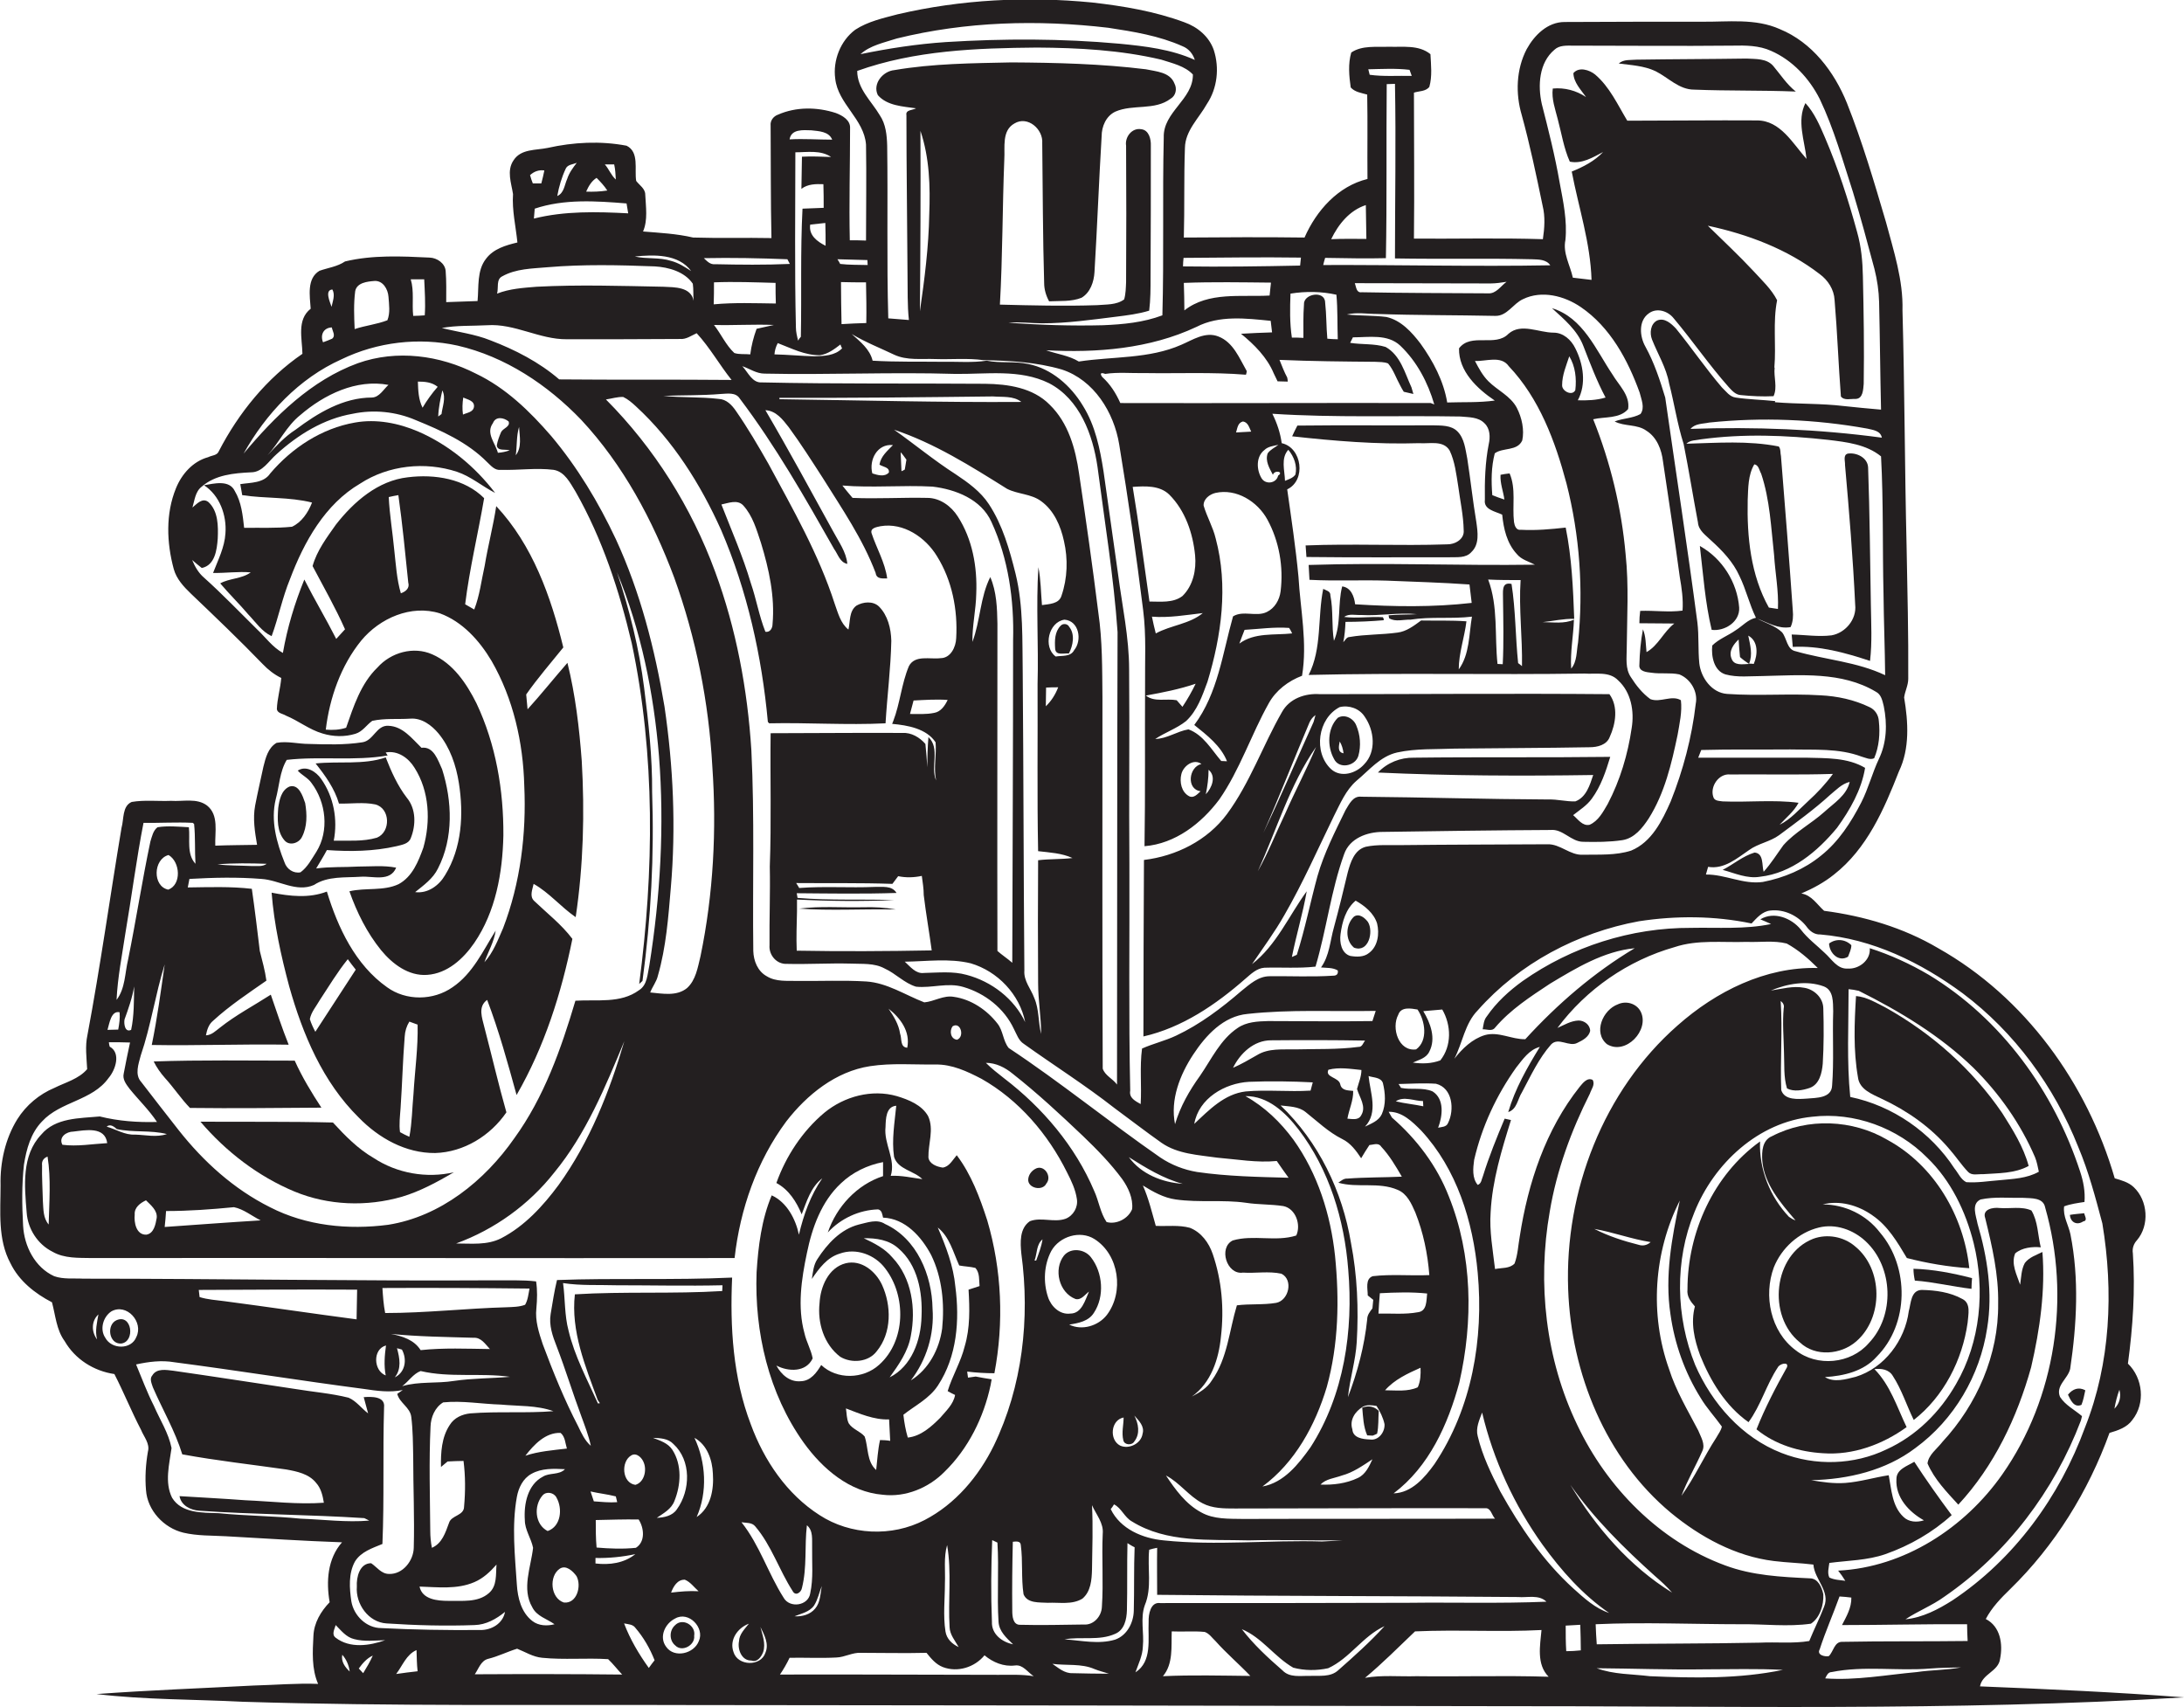 <?xml version="1.0" encoding="utf-8"?>
<!-- Generator: Adobe Illustrator 19.2.0, SVG Export Plug-In . SVG Version: 6.00 Build 0)  -->
<svg version="1.1" id="Layer_1" xmlns="http://www.w3.org/2000/svg" xmlns:xlink="http://www.w3.org/1999/xlink" x="0px" y="0px"
	 viewBox="0 0 794.4 620.9" enable-background="new 0 0 794.4 620.9" xml:space="preserve">
<g>
	<path fill="#231F20" d="M720.2,613.4c0.8-4.6,6.7-5.4,7.3-10c1.1-5.4,0.1-11.8-5.2-14.5c2.2-4.2,5.5-7.6,8.9-10.9
		c16.2-15.8,28.4-35.5,36.1-56.8c3.1-0.9,6.4-2,8.3-4.7c4.8-6,3.9-15.2-1.6-20.5c1.8-13.3,2.7-26.7,1.8-40.1
		c-0.3-1.8,0.3-3.5,1.5-4.8c4.6-5.4,4-14.4-1.2-19.3c-1.9-1.8-4.5-2.5-6.9-3.2c-10-34.5-32.6-65.9-64.2-83.7
		c-12.7-7.5-27-11.7-41.5-13.6c-2.6-2.3-4.5-5.7-8.3-6.3c4.2-1.8,8.3-4,11.9-6.9c12-9.4,18.2-23.7,23.6-37.5c4-8.3,3.4-18,1.9-26.9
		c0.3-2.3,1.5-4.4,1.5-6.8c0.1-16-0.3-32-0.6-48c-0.7-28.7-0.7-57.4-1.5-86c0.3-11-3.2-21.6-6-32.1c-4.3-14.6-8.6-29.2-14.2-43.3
		c-4.6-11.4-12.7-22.1-24.4-26.9c-8.9-4-18.9-2.6-28.3-2.7c-16.7,0-33.3,0-50,0.1c-6.2,0-11,4.8-13.8,9.9
		c-3.8,7.3-4.1,16.1-1.8,23.9c3,10.9,5.3,21.9,7.6,33c1,4,0.7,8.2,0.1,12.2c-15.6-0.5-31.3-0.1-46.9-0.2c0.2-17.7,0-35.4,0-53.1
		c1.8-0.6,4.3-0.4,5.6-2.1c1.1-3.9,0.6-8,0.4-11.9c-4.3-3.5-10.1-2.5-15.1-2.7c-4.6,0.2-9.7-0.6-13.7,2.1c-1.2,4.1-0.8,8.5-0.2,12.7
		c1.5,1.7,3.9,2,6,2.6c0.2,10.2,0,20.5,0.1,30.7c-10.7,2.6-18.6,11.5-22.9,21.3c-14.6-0.2-29.3-0.1-43.9,0c0.3-10.9,0-21.7,0.4-32.6
		c0.1-6.3,5.1-10.8,8-16c3.8-5.7,4.6-13.1,2.5-19.6c-1.7-4.9-5.9-8.4-10.7-10.1c-10.8-4-22.2-5.9-33.6-7.2
		c-23.6-2.3-47.6-1.1-70.7,4.3c-5.3,1.4-10.8,2.6-15.4,5.6c-5.4,4-8.2,11.2-7.3,17.8c1,9.2,10.5,14.7,11.2,24
		c0.2,11.6,0,23.2,0,34.9c-2-0.1-4-0.1-5.9-0.1c-0.3-13.5,0.1-27.1,0.1-40.7c0.2-3-2.8-4.7-5.2-5.6c-6.8-2.2-14.4-2.3-21,0.6
		c-1.7,0.6-2.9,2.2-2.7,4c0.1,13.6,0,27.3,0.3,40.9c-9.5-0.2-19,0.1-28.5-0.2c-6-1.4-12.1-1.7-18.2-2.2c1.8-4.2,1-9,0.8-13.4
		c0-2.2-2.1-3.4-3.3-5c-0.7-4.2,1.2-10.5-3.5-12.8c-9.5-1.8-19.3-1.3-28.7,0.8c-4.3,0.9-9.7,0.3-12.4,4.5c-2.6,3.8-0.8,8.3-0.2,12.3
		c-0.4,5.9,1,11.7,1.6,17.6c-4.2,1-8.7,2.3-11.4,5.9c-3.4,4.3-2.6,10.2-3.1,15.4c-3.8,0.1-7.6,0.3-11.4,0.4c0-3.8,0.1-7.6-0.2-11.3
		c-0.2-2.8-3.1-4.8-5.8-4.9c-10.3-0.5-20.8-1-30.8,1.4c-2.8,1.9-6.2,2.3-9.3,3.4c-4.7,2.8-3.5,9.2-3.2,13.8c-5.1,4-3.1,10.8-3,16.4
		c-13,8.9-23.2,21.5-30.4,35.4c-0.6,1.6-2.5,1.5-3.9,2.2c-5.5,1.5-9.6,6.1-11.7,11.3c-3.8,9.3-3.4,19.8-0.8,29.4
		c1,3.6,3.6,6.4,6.2,8.9c8.8,8.4,17.7,16.9,26.2,25.7c1.9,2,4.2,3.8,6.7,5c-0.3,3.8-1.5,7.6-1.6,11.4c0.3,1.5,2.2,1.6,3.3,2.3
		c4.6,1.9,8.5,5.1,13.3,6.5c3.9,1.2,8.1,1.3,12,0.1c2.6-0.8,4-3.2,6.1-4.7c4.6-1,9.3-0.5,13.9-0.8c4.1-0.3,7.7,2.4,10.2,5.4
		c4.2,5.1,6.4,11.6,7.4,18c1.8,11.3,1.1,23.6-5,33.5c-2.2,3.8-6.3,6.8-10.9,6.2c3.1-2.5,6.5-4.9,8.3-8.6c5.7-11.1,5.2-24.5,1.5-36.1
		c-1.5-3.2-3-8.4-7.5-7.8c-3.5-3.4-6.8-7.8-12-8c-4.4-0.3-5.4,5.4-9.5,6c-6.4,1-13,0.8-19.5,0.6c-3.9,0-7.8-1.1-11.7-0.4
		c-3.1,1.8-4,5.5-4.8,8.7c-1,4.7-2.1,9.4-3,14.1c-0.9,4.8-0.1,9.6,0.7,14.3c-5.1,0.1-10.1,0.1-15.2,0.3c-0.2-4.9,1.4-11.1-3-14.6
		c-3.7-2.8-8.7-1.4-13.1-1.7c-4.8,0.2-9.6-0.4-14.3,0.4c-3.5,1.5-2.8,6.3-3.7,9.4c-4.2,25.1-7.7,50.4-12.4,75.4
		c-0.9,4.1-0.3,8.3-0.1,12.4c-3.1,3.6-7.9,4.8-11.9,6.8c-5.5,2.3-10.3,6.3-13.5,11.4c-4.4,7.1-6.3,15.7-6.1,24
		c0,9.5-1.1,19.7,3.6,28.4c3.1,6.4,8.9,11,15.1,14.2c1.3,4.8,1.6,10,4.6,14.1c3.8,6.6,10.6,10.9,18.1,12c3.4,6.6,6.2,13.6,9.7,20.3
		c1,2.5,3.3,5,2.5,7.9c-0.8,4.6-1.1,9.4-0.7,14c0.5,7.4,6.5,13.8,13.6,15.5c5.1,1.2,10.3,1,15.5,1.3c14,0.8,28.1,1.7,42.2,2.2
		c-5.3,6-5.8,14.3-4.5,21.8c-3.2,3.3-5.7,7.5-5.9,12.2c-0.3,5.8-0.7,12,1.7,17.5c-7.8-0.3-15.6,0.4-23.5,0.6
		c-19,1-38.1,1.7-57.1,3.1c17.6,2.1,35.5,1.9,53.2,2.8c54.3,1.7,108.6,1,162.9,1.2c96.7,0.1,193.3,0.2,290,0.4
		c84.4-0.1,168.9,1.9,253.2-3.2C769.7,615.5,744.9,614.4,720.2,613.4z M770.9,505.5c0.7,2.5,0.1,5-1.8,6.9
		C769.5,510,770.1,507.7,770.9,505.5z M657,336.9c1.2,1.7,2.9,3.1,5.1,3c19,1.6,36.6,10.2,51.8,21.4c18.9,14.2,33.3,33.9,42,55.8
		c3.8,9,6.3,18.5,8.8,27.9c4.1,24.7,3,50.8-6.3,74.2c-9.2,25.2-25.8,48-48.2,62.9c-5.2,3.3-10.9,6.3-17.1,6.9c4.5-3,9.7-5,14.1-8.2
		c22.7-15.6,40-38.5,49.7-64.1c0.1-0.4,0.3-1.2,0.4-1.6c-2.7-2.3-6.1-4-8-7c-1.7-4.1,2.9-6.6,3.7-10.2c2.4-16.2,3.3-32.8,0.1-48.9
		c-0.7-3.4-2.8-6.6-2.3-10.2c2.4-0.9,4.9-1.2,7.4-1.6c0.3-3.8-0.4-7.5-1.6-11.1c-9.5-29.1-28.6-55.5-55-71.5c-6.8-4-14-7.3-21.5-9.7
		c0.4,4.3-3.9,7.7-8,7.4c-3.8,0.3-5.9-3.5-8.4-5.7c-2.9-2.8-6.2-5.2-8.7-8.5c-3.4-4.2-9.8-6.7-14.7-3.7c1,0.4,3,1.3,3.9,1.7
		c-9.5,2-19.4,1.2-29.1,1.4c-21.8-0.1-43.4,6.8-61.2,19.3c-5,3.6-9.6,7.8-13.1,12.9c-1.1,1.3-1.2,3.1-1.5,4.7
		c1.4-0.1,3.4,0.9,4.5-0.6c5.6-6.6,12.9-11.3,20-16c9.5-5.7,19.5-11.8,30.8-12.9c-14.9,8.9-28.1,20.3-39.8,33.1
		c-5,0.1-9.7-2.9-14.7-1.5c-4.6,1.4-8.2,4.9-11.1,8.6c3-5.8,3.8-12.8,8.5-17.6c15.1-17.1,36.3-28.3,58.6-32.4
		c13.6-2.1,27.6-2,41,0.8c1.9-2,3.9-4.4,6.8-4.7C649,330.6,654,333.1,657,336.9z M671.2,575c-2-0.3-4-0.3-5.8-1.2
		c-0.8-1.7-0.2-3.6,0-5.3c6.8-0.9,13.8-0.9,20.4-3.2c8.8-3.1,17.2-7.9,24.1-14.2c-4.7-6.3-9.3-12.8-13.6-19.4
		c-2.6,1.6-6.5,2.7-6.5,6.3c-0.4,6.7,4.6,12,10,15c-2.5,0.8-5.5,0.7-7.5-1.3c-4.1-3.9-4.3-9.9-5.3-15.1c-5.3,0.8-10.4,2.4-15.8,2.8
		c-4.2,0.3-8.3-0.3-12.4-1c13.4-0.3,27.1-3.5,37.9-11.7c14.1-10.3,23.5-26.4,26.1-43.6c2.1-12.8,0.1-25.8-3.5-38
		c-0.5-2.8-2.4-7.2,1.1-8.8c5.1-1.1,10.4-0.5,15.6-0.6c2.8,0.2,7.2-0.2,7.9,3.5c9.3,32.5,3.9,69.3-15.6,97.1
		c-13.6,19.4-35.6,33.8-59.7,35C669.5,572.4,670.4,573.7,671.2,575z M617.7,520.3c-3.8-7.3-8.1-14.4-10.6-22.3
		c-7.1-19.9-5.6-42.5,3.9-61.3c-2.9,13.5-5.5,27.5-3.4,41.3c1.5,10.8,5.2,21.2,11,30.5c2.2,3.7,5.2,6.9,7.7,10.4
		c-0.3,1.5-1.3,2.7-2,4c-4.5,6.9-7.9,14.5-12.7,21.2c2.1-5.6,5.2-10.8,7.6-16.3C620.4,525.3,618.6,522.6,617.7,520.3z M616.6,496.5
		c-7.1-17.6-7.5-38-0.3-55.5c7.1-17.8,23.3-32.9,42.9-34.8c15.2-1.8,31,4,41.8,14.9c8.6,8.3,14,19.5,16.9,31.1
		c4.2,17,2.5,35.9-6.4,51.2c-5.8,10.2-14.5,18.9-25.3,23.8c-11.8,5.7-26,6.1-38.2,1.3C633.6,522.9,622.7,510.5,616.6,496.5z
		 M666.4,394.9c-0.2,4.6-5.8,4.4-9.1,4.7c-3.2,0.2-8.2,0.7-9.4-3.1c-0.4-10.8,0.5-21.6-0.2-32.4c0.8,0.6,1.4,1.5,1.1,2.6
		c-0.5,5.3,0,10.7,0.1,16.1c0.2,4.4-0.2,8.9,1.1,13.1c2.5,1.3,5.7,0.7,8.3-0.2c3.5-1.3,4.4-5.4,4.7-8.8c0.4-6.7,0.4-13.5,0.2-20.2
		c-0.1-3.8-3.3-6.8-6.9-7.4c-4.1-0.8-8.2,0.4-12.2,1c6-2.5,13.1-3.8,19.3-1.5c3.6,1.4,3.3,5.8,3.4,9
		C666.5,377,667.1,386,666.4,394.9z M672.4,359.8c1.2,0.1,2.4,0.3,3.7,0.6c15,7.5,29.6,16.3,41.7,28c9.4,9.3,17.2,20.4,22.4,32.5
		c0.7,1.7,1,3.5,1.4,5.3c-4.4,2.5-9.5,2.6-14.4,3.1c-4,0.3-8,1-12,0.7c-2-1-2.9-3.3-4.3-5c-8.6-13.2-22.5-22.8-37.9-26
		C671.7,386.1,672.4,372.9,672.4,359.8z M396.8,457.3c-2.3-3-7.3-3.6-9.8-0.6c-3.9,5-1.8,13.5,4.2,15.8c2.1,0.5,3.4-1.6,4.9-2.7
		c-1.4,3.1-2.6,8-6.8,8c-3.8,0.5-7-2.6-8.1-6c-1.8-5.4-1.5-11.7,1.2-16.8c3-5.3,10.5-7.6,15.7-4.3c9,5.7,10.8,19.3,4.5,27.6
		c-3.1,4-9.1,5.8-13.7,3.5c3.3-0.5,7.1-1.2,9-4.3C401.8,471.6,401.2,462.9,396.8,457.3z M347,362.6c-3.8-0.7-7.2,1.7-10.8,2
		c-7-2.7-13.5-7.1-21.1-7.6c-8.3-0.5-16.6-0.1-24.9-0.2c-3.8-0.1-7.9,0.4-11.3-1.7c-3.3-1.8-4.8-5.6-4.9-9.2
		c-0.3-24.3,0.5-48.7-0.7-73c-1.4-22.1-5.5-44.2-13.2-65c-8.6-23.4-22.1-44.9-39.7-62.6c2.1-0.3,4.2-1,6.3-0.9
		c1.7,0.8,3.2,2.1,4.6,3.4c13.5,12.4,23.5,28.3,31,45c9.5,22.1,14.8,45.8,17,69.8l0.5,0.5c14.1-0.3,28.2,0.7,42.3,0
		c0.6-10,1.9-20,2.1-30c-0.1-4.5-1.3-9.3-4.5-12.5c-2.2-2.1-5.8-1.7-8.2-0.3c-2.7,2-2.2,5.7-2.9,8.7c-2.9-2.3-3.8-6.1-5-9.4
		c-5.8-18-15.2-34.4-24.1-50.9c-3.7-6.5-7.5-13-11.8-19.2c-1.5-2.2-3.5-4.3-6.3-4.4c-6.7-0.8-13.4-0.4-20.1-1.1
		c7-0.3,14-0.1,20.9-0.7c2.4-0.1,5.4-0.7,6.9,1.7c13,17.2,23.7,36,34.3,54.7c1.4,1.9,2.1,4.9,4.8,5.4c-0.4-4.4-3.2-8.1-5.2-11.9
		c-8.1-14.7-16.1-29.5-24.6-44c3.9,0.2,6.3,3.4,8.5,6.2c4.4,6,8.4,12.3,12.4,18.5c7,11.2,14.5,22.1,19.2,34.5c0.3,2.3,2.5,2,4.2,2
		c-0.8-5.9-3.9-11-5.7-16.5c-0.5-1.9,2-2.2,3.3-2.5c8.3-1.4,16.3,4,20.5,10.9c5.5,8.8,7.6,19.5,7,29.8c-0.1,3.2-2,7.3-5.7,7.3
		c-3.8,0.5-9.3-1.3-11.5,2.9c-2.7,6.4-3.2,13.5-5.7,20l-0.4,1c5.6,0.5,12.5,1.7,15.8,6.7c0.4,4.6-0.8,9.3,0.2,13.9
		c-2.2-5.1,1.6-11.6-2.8-15.8c-0.3,3.7-0.4,7.3-0.4,11c-0.2-2.8-0.4-5.7-0.7-8.5c-2.1-2.4-5.1-4.2-8.4-4c-16-0.1-31.9,0.1-47.9,0.1
		c-0.2,16.2,0.3,32.3-0.3,48.5c0.2,9.5-0.2,19.1-0.1,28.6c-0.3,3.6,2.6,7,6.3,6.8c7.7,0.2,15.4-0.3,23.1-0.1
		c4.2,0.2,8.7-0.3,12.5,1.8c4,1.8,7.1,5.3,11.4,6.6c5.7,0.6,11.5-1.6,17.2,0.1c7.9,2.3,14.9,7.8,18.4,15.3c1,1.9,1.7,4.2,3.6,5.4
		c10.9,7.8,22.3,15,32.9,23.3c5.7,4.2,11.4,8.6,17.2,12.7c5.9,4.1,13.4,4.4,20.3,5.4c7.2,0.6,14.4,1.9,21.6,1.2
		c1.4,2,2.8,4.1,4.3,6.1c-11.1-0.3-22.3-0.5-33.3-2.1c-4.8-0.8-9.4-2.6-13.4-5.3c-18.6-12.9-36.2-27.3-55.1-39.8
		c-2.1-2.6-2-6.3-4.1-8.9C359,367.4,353.3,363.5,347,362.6z M348.1,378.2c-2.4-0.3-2.8-3.3-1.6-4.9
		C349.4,371.5,351,377.1,348.1,378.2z M330,381.1c-2.7-0.2-1.9-3.3-2.6-5.1c-0.5-3.4-2.3-6.3-4.2-9.1
		C327.5,370.3,331.2,375.2,330,381.1z M262.4,183.5c2.5-0.5,5.8-1.9,7.9,0.3c3.5,3.8,4.9,8.9,6.5,13.7c2.9,9.5,5.1,19.5,4.2,29.5
		c0,1.5-0.9,3.1-2.6,2.8c-2.3-5.8-3.3-11.9-5.3-17.7C270.2,202.3,266.1,193,262.4,183.5z M281.5,118.2c-2.1,0.5-4.2,0.9-6.3,1.4
		c-1.1,3-1.9,6.1-2.3,9.3c-1.9-0.2-4,0.1-5.8-0.5c-3.1-2.9-4.8-6.9-7.4-10.2C266.8,118.4,274.2,117.9,281.5,118.2z M259.6,110.7
		c0.1-2.7,0.1-5.3,0.1-8c7.5-0.3,14.9,0,22.4,0.2c0,2.5,0,5,0.1,7.5C274.6,110.3,267.1,110,259.6,110.7z M325.2,129
		c4.7,2.2,10,1.4,15,1.6c5.8,0.2,11.7-0.4,17.5,0.4c9.6,0.2,19.2,0.7,28.5,3.4c11.7,3.8,19,15.6,20.9,27.3c3.3,20,6.2,40.1,8.7,60.2
		c1.2,9.3,0.6,18.6,0.7,27.9c-0.1,19.3,0.1,38.7-0.2,58c11.2-0.9,20.7-8.3,27.2-17c7.5-10.8,11.6-23.6,18-35
		c2.6-4.7,7.1-8.1,12.1-10c2-12-0.6-24-1.3-36c-1-10.6-2.6-21.2-4.1-31.8c7-3.3,5.4-15.2-2-16.8c-0.5-3.7-1.7-7.3-3.4-10.7
		c22.8,1.5,45.6,0.6,68.4,1c3,0.3,6.5,0.1,8.8,2.5c2,1.9,2.1,5,1.5,7.6c-1.3,6.6-1.5,13.4-1.4,20.2c-0.5,3.6,3.8,4.2,6.3,5.4
		c0.5,5.1,1.7,10.4,5.3,14.3c1.7,2.1,4.3,2.7,6.6,3.9c-27.4,0.4-54.9-0.8-82.3,0.1c0.1,1.8,0.2,3.6,0.3,5.4c9.4,0.5,18.7,0,28.1,0.3
		c10,0.4,20.1,0.7,30.1,1.4c0.3,2.2,0.5,4.4,0.8,6.7c-14,1.6-28.3,1.4-42.4,0.5c-0.3-2.8-1.5-6.1-4.7-6.5c-1.7,6.5-0.3,13.6-3,19.8
		c-0.9-5.5-0.2-11.1-1.3-16.5c0.1-1.6-1.5-1.8-2.6-2.4c-2.1,10.3-0.4,21.7-5.3,31.3c33.4-0.8,66.9,0,100.3-0.5
		c4.1,0.3,9.1-0.9,12.3,2.5c4.7,4.3,5.9,11.2,4.9,17.3c-1.4,9.6-4.2,19-8.7,27.6c-1.7,2.9-3.4,6.2-6.6,7.6c-2.6,0.6-4.3-2.1-6-3.5
		c2.4-1.9,5-3.5,6.8-6c3.3-4.5,5.1-9.9,6.7-15.2c-23.8,0.3-47.6,0-71.4,0.3c-4.9-0.1-9.7,1.8-13.1,5.4c26.1,1.2,52.2,1.3,78.3,0.9
		c-1.2,3.6-2.5,8.1-6.5,9.6c-3.3,0.1-6.5-0.8-9.8-0.7c-22.7-0.1-45.4-0.8-68-1c-3.1-0.4-4.5,2.8-5.8,4.9c-3.8,7.8-7.8,15.6-10.2,24
		c-2.6,9.5-4.5,19.2-7.5,28.6c-0.5,0.2-1.4,0.6-1.8,0.8c1.6-8,4-15.9,5.4-23.9c-6.5,8.9-11,19.6-19.9,26.5c4-5.9,8.3-11.7,11.8-17.9
		c6.7-11.6,12.1-23.9,18-36c2.3-4.5,4.3-9.4,8.2-12.8c4.6-3.8,8.6-8.9,14.8-10.3c6.9-1.5,14-1.1,21-1.4c16.3-0.2,32.7-0.2,49-0.5
		c2.8,0,6.2-0.8,7.3-3.7c2.2-4.8,3.2-11.1-0.1-15.6c-35.1-0.3-70.2,0-105.3,0c-5.4-0.4-11.1,1.6-13.8,6.5c-7,12.2-11.6,25.7-20,37.1
		c-7.1,9.6-18.5,15.3-30.2,16.7c-0.1,21.4-0.2,42.8-0.2,64.2c14.1-3.2,26.4-11.6,37.1-21c2-1.7,4.1-3.8,6.9-4
		c6.2-0.2,12.4,0.3,18.6-0.4c4-13.5,5.6-27.6,10.4-40.9c2-5.8,8.4-8.1,14-8.1c20.3-0.3,40.7-0.6,61-0.7c4.6-0.5,7.5,4.3,12,4.3
		c4.7,0.1,9.5,0.1,14.2-0.6c4.4-0.7,7.3-4.4,9.6-7.9c5.8-9.2,8.3-19.9,10.5-30.4c0.7-4.1,1.7-8.4,1.2-12.6c-3.4-2-7.5,1-11.1-0.4
		c-2.9-2.1-5.2-5-7.1-8c-2.1-3.1-1.5-7-1.5-10.5c0.1-11.4,0.8-22.8-0.4-34.1c-1.5-16.9-5.5-33.5-11.8-49.2c4.2-1,9.6-0.1,12.7-3.7
		c0.8-5-3.4-8.7-5.7-12.6c-6-8.9-10.7-20.7-22-24.1c4.4,4,9.2,8,11.4,13.7c2.5,6.4,4.9,12.8,8.1,18.8c-3.3,1-6.8,1.1-10.1,1
		c3.2-5.9,2-13.2-0.9-18.9c-1.5-3.1-4.4-5.7-7.9-5.7c-5.4,0-11.8-3.6-16.4,0.4c-4.8,5-13.6-0.5-18,5.3c-0.2,8.3,6.6,14.7,13,19
		c-5.8,0.8-11.6,0.5-17.3,0.7c-1.3-7.8-5.1-15-9.7-21.4c-3.2-4.2-7.1-8.5-12.4-9.7c-4.8-0.6-9.6-0.4-14.4-0.9
		c3.6-0.9,7.3-0.2,11-0.2c14.3,0.5,28.7,0.4,43,0.7c4.3,0.1,6.5-4.5,10.1-6.1c6.8-3.3,15-1.2,21,2.9c10.7,7.3,17.1,19.2,21.4,31.1
		c0.6,2.5,2,5.5,0.3,7.8c-2.9,1.6-6.3,1.5-9.4,2.7c3.6,1.9,8.2,0.9,11.6,3.4c3.8,2.4,5.5,6.9,6,11.2c2.1,14,4.2,28,6.1,42
		c0.7,4,1.3,8.1,1,12.2c-5.1,0.7-10.3-0.1-15.4,0.1c-0.2,1.5-0.3,3-0.3,4.5c4.2,0,8.5,0.1,12.7,0.1c-3.9,3-5.8,8-10.1,10.4
		c-0.3-2.8-0.2-5.7-1.3-8.3c-0.8,4.2-1.2,8.6-1.3,12.9c-0.3,2.5,2.7,2.7,4.4,2.9c3.3,0.5,6.8-0.1,10.1,0.6c4.1,1.6,6.9,6.3,6,10.7
		c-1.4,12.2-4.6,24.2-9.1,35.5c-3.1,7-6.9,14.8-14.4,17.9c-5.6,1.8-11.6,1.4-17.5,1.5c-4.7,0.3-8.3-4-13-3.8
		c-17.7,0.1-35.4,0.1-53,0.3c-4.3,0.1-8.8-0.3-13,0.6c-4.2,1.1-5.6,5.7-6.6,9.4c-1.6,6.7-3.2,13.3-5,19.9
		c-1.4,4.9-1.6,10.3-4.7,14.6c2,0.2,4.3,0,6.1,1.1c0.2,1.3-0.4,1.9-1.7,1.9c-7.7,0.5-15.4,0.1-23.1,0.2c-4.1,0-7.2,2.9-10.2,5.3
		c-7.3,6.3-15.1,12.2-23.8,16.3c-4,1.9-8.4,2.9-12.4,4.7c-0.9,6.7-0.1,13.5-0.5,20.2c-1.9-1.1-4.3-2.2-3.8-4.9
		c-0.6-27.4-0.2-54.7-0.3-82.1c-0.2-23.7,0.1-47.4-0.1-71.1c0-11.6-2.5-23-4-34.5c-1.8-12.5-3.5-25-5.3-37.5
		c-1.3-8.3-3-16.7-7.5-23.9c-4.4-7.3-11.4-13.5-19.9-15.2c-5-1.1-10.2-0.2-15.1-1.2c-5.3,0.8-10.6,0.3-16,0.4
		c-8.5-0.1-17,0.1-25.5-0.4c-1-4.2-4.5-6.9-7.6-9.7C315,124.6,320.2,126.6,325.2,129z M306.1,117.9c-0.1-5.1-0.2-10.2-0.2-15.3
		c3,0.1,6.1,0.1,9.1,0.1c0.1,4.9,0.2,9.8,0.1,14.8C312.1,117.6,309.1,117.7,306.1,117.9z M334.8,47.6c3.3,9.8,3.6,20.2,3.2,30.4
		c-0.2,11.8-1.7,23.5-3.4,35.2C334.8,91.4,334.9,69.5,334.8,47.6z M435.2,118.9c8.3-4.3,18.1-3.1,27-2.2c0.2,1.4,0.3,2.8,0.5,4.2
		c-3.8,0.1-7.6,0.3-11.3,0.5c4.8,3.9,9.5,8.6,11.9,14.4c0.5,1,0.9,1.9,1.4,2.9c1.2,0,2.5,0.1,3.7,0.1c0-0.4-0.1-1.2-0.2-1.5
		c-1.1-2-1.9-4.2-2.8-6.4c11.6,0.5,23.2,0.6,34.8,0.7c1.6,0.1,3.2,0,4.7,0.6c2,2.4,2.9,5.3,4.4,8c0.4,0.8,0.8,1.5,1.3,2.3
		c0.9,0.2,2.7,0.6,3.5,0.8c-0.2-0.6-0.5-1.8-0.7-2.4c-2.4-5.2-4-11.7-9.4-14.7c-4.2-1.3-8.6-0.8-12.9-1.5c0.3-0.5,0.7-1.5,1-2
		c5.8,0,12.6-1.3,17.2,3c6.1,5.8,10.1,13.5,12.4,21.4l-1.3-0.5c-37.6-0.1-75.2,0.1-112.9,0c-1.6-3.6-3.7-6.9-6.6-9.5
		c-0.9-1.3-0.5-1.7,1.1-1.1c4.7-0.7,9.5-0.2,14.3-0.3c12.3,0.2,24.6-0.4,36.9,0.6c0.1-0.3,0.3-1,0.3-1.3
		c-2.7-4.7-4.9-10.5-10.3-12.6c-4.8-1.9-9.3,1.2-13.5,3c-11.8,5.2-24.9,4.2-37.3,6.1c-3.6-2.2-7.9-2.7-11.9-4.1
		C398.9,128.4,418.2,126.9,435.2,118.9z M430.6,102.9c10.6-0.4,21.1-0.2,31.7-0.1c-0.2,1.5-0.3,3.1-0.5,4.7
		c-10.4,0.6-22.2-1.5-31,5.4C430.8,109.6,430.7,106.2,430.6,102.9z M463,172.7c0.6-1.9,4.1-1.1,1.9,0.3c-0.6,2.8-4.5,3.4-6,1
		c-1.9-3.1-2.1-7.9,1-10.3c1.3-1.3,3.3-1.5,5.1-1.9c-1.3,1-2.9,1.7-3.9,3.1C460.1,167.7,461.8,170.4,463,172.7z M468.9,228.4
		c0.4,0.6,0.8,1.3,1.1,2c-6.5,0.7-13.7-0.4-19.2,3.7c0.6-1.6,1.2-3.3,1.9-5C458,228.8,463.4,228,468.9,228.4z M468.6,163.6
		c2.1,2.5,3.3,5.8,2.6,9c-0.9,1.3-2.4,1.7-3.8,2.3C467.3,171.1,465.8,166.7,468.6,163.6z M465.8,215.1c-0.4,3.1-2.1,6.1-5,7.5
		c-3.8,1.9-8.6-0.7-12.3,1.6c-3.8,13.4-5.5,28-14.1,39.5c4.6,3.7,9.7,7.6,11.9,13.2c-0.5,0-1.6-0.1-2.1-0.1
		c-3.6-4.2-6.5-9.5-11.9-11.5c-4.2,0.7-7.8,3.4-12.1,3.5c3.6-2.4,7.8-3.8,11.2-6.5c4.1-3.8,5.9-9.2,7.8-14.3
		c5.1-16.8,7.6-34.9,3-52.1c-1-4.2-3.2-7.9-4.4-12c-0.1-2.4,2.2-4.1,4.3-4.6c7.6-1.7,15.3,3.1,18.9,9.7
		C465.3,196.9,466.9,206.2,465.8,215.1z M438.6,288.9c0.6-2.9,1-5.9,1-8.9C442.5,282.4,440.8,286.6,438.6,288.9z M436.7,287.8
		c-1.1,1-2.5,2.7-4.2,1.8c-2.8-1.5-3.5-5.2-2.8-8c0.7-3,4.5-5.8,7.3-3.7C432.4,278.9,431.4,287.1,436.7,287.8z M430.1,216.8
		c-3.4,2.6-8,2-12,2c-2-13.9-3.8-27.9-6.1-41.7c4.5-0.3,9.8-0.6,13.3,2.8c5.8,5.8,8.6,14,9.4,22.1C435.2,207.2,434,213,430.1,216.8z
		 M437.5,223c-4.8,4-11.6,4.4-17.1,7.4c-0.5-2-1-4-1.4-6.1C425.2,224.8,431.4,223.7,437.5,223z M434.9,248.7c-1.4,2.9-3,5.7-4.8,8.4
		c-0.7-0.8-1.4-1.6-2.1-2.4c-3.7-0.7-8.1,0.8-11.2-1.7C422.9,251.9,429,250.7,434.9,248.7z M449.6,157.3c0.5-1.6,0.6-3.5,2.5-4
		c1.9,0.3,2.3,2.3,3,3.7C453.3,157.1,451.4,157.2,449.6,157.3z M551.7,148.3c-2.3-4.3-7-6.3-10.3-9.6c-2.1-2.1-3.5-4.7-4.9-7.4
		c4,0.2,9.5-2.1,12.3,1.9c11.1,11.7,16.9,27.3,21,42.7c4.8,18.8,6.2,38.5,4.2,57.8c-0.6,3.2-0.3,6.9-2.5,9.5c-0.4-6,0.8-11.9,1-17.8
		c-3.6,1.6-7.5,0.9-11.4,0.9c3.8-0.4,7.6-1.3,11.5-1.2c-0.4-11.1-0.9-22.3-3.1-33.2c-5.4,0.6-10.8,1.1-16.3,0.8
		c-1.7,0.3-2.3-1.5-2.5-2.8c-0.7-5.9,0.8-12.1-1.6-17.7c-1.1,0.1-2.3,0.3-3.3,0.5c-0.2,3.1,1,6,1.4,9c-1.5-0.5-3-1-4.4-1.6
		c-0.4-5.1-0.4-10.2,0.9-15.2c2.9-2.2,8.2-0.7,10-4.7C554.5,156.4,553.6,152,551.7,148.3z M568.2,140.1c0-3.7,1.5-7.1,2.6-10.5
		c2.2,3.6,2.7,8.1,2.2,12.3C571.9,144.2,568.1,142.3,568.2,140.1z M546.7,217.9c0.1,7.9,0.3,15.8-0.1,23.7c-0.5,0-1.4-0.1-1.9-0.1
		c-1.1-10.2,0.3-20.9-3.4-30.7c3.9,0.2,7.8,0.2,11.8,0.2c-0.7,10.4,0.7,20.8,0.5,31.3c-0.3-0.3-1.1-0.9-1.4-1.1
		c-1-9.6-0.9-19.3-2.4-28.8C545.9,211.5,546.8,215.6,546.7,217.9z M516.9,225.7c-2.6,1.9-5.3,4-8.6,4.4c-5.8,0.8-11.6,0.6-17.4,1.6
		c-1.1,0-1.6,1.2-2.3,1.9c0.5-2.4,0.7-4.9,0.8-7.4c4.6,0,9.3-0.2,13.9-0.6l0-0.5l-0.3-0.6c-4.7-0.3-9.4,0.5-14.1-0.1
		c1.8-1.3,4.1-0.6,6.2-0.7c6.8,0.4,13.5-1,20.3-0.3c-3.4,0.2-6.9,0.1-10.3,0.4c0,0.3,0.1,0.8,0.2,1.1c2.3,1.4,5.2,0.4,7.7,0.5
		c7.4-1.2,15-0.2,22.4-1.1c-1.1,6.4-0.8,13.7-4.8,19.2c0-5.9,2.1-11.7,2.8-17.5C528,225.6,522.4,225.8,516.9,225.7z M478.7,271.7
		c-3.5,8.3-7.7,16.2-11.3,24.4c-3.3,6.9-6.1,14.1-9.9,20.8C464.4,301.8,469.1,285.5,478.7,271.7z M459.5,303
		c5.9-13.3,11.1-26.8,16.8-40.2c0.5-1.1,1.2-2,2.2-2.7c-0.2,0.6-0.5,1.9-0.7,2.5C471.7,276.1,465.9,289.7,459.5,303z M487.3,257.2
		c3.4-0.8,7.2,0.5,9.1,3.5c3.5,5,4.3,12.7-0.2,17.3c-2.9,3.3-8.4,5-12,1.8C477.6,273.7,479.3,261.3,487.3,257.2z M492.8,103
		c16.5,0,32.9,0.1,49.4,0.1c1.9,0,3.9-0.3,5.8-0.6c-2.1,1.5-3.8,4.4-6.7,4.2c-15.3-0.1-30.7-0.1-46-0.4
		C493.3,106.6,493.3,104.3,492.8,103z M521.1,397c-3.6-1.6-7.8-0.5-11.5-1.3c-0.2-0.4-0.7-1.1-0.9-1.4c4.5-0.1,9.1-0.4,13.6-0.1
		c6.1,1.5,6.8,9.5,4.4,14.3c-0.6,1.5-2.4,1.4-3.6,1.7C524.7,406,525.5,399.8,521.1,397z M517.7,367.8c2.3-0.2,4.6-0.4,6.9-0.6
		c3.3,5.7,3.5,13.2-0.7,18.5c-3.2,1.2-6.6,1.3-10,0.8c2.2-1,4.9-1.6,6-4C522.4,377.7,520.3,372.1,517.7,367.8z M515.1,381.7
		c-6.4,0.9-9.1-7.8-6.5-12.6c1-3,4.6-2.3,7-1.9C518.4,371.3,519.5,378.5,515.1,381.7z M517.7,402.4c-3.3-0.7-6.7-1-10-1.8
		c2.9-2,6.7-0.1,9.9-0.1C517.6,401,517.7,402,517.7,402.4z M508.4,432.8c3.4,1.4,5,5,6.4,8.2c2.9,7.3,4.5,15,5.1,22.8
		c-6.9,0.3-13.8-0.4-20.6,0.4c-2.8,1-1.8,4.6-1.8,7c0.5,0.4,1.5,1.2,2,1.6c-0.1,0.8-0.2,2.3-0.3,3.1c-0.9,1.2-1.9,2.4-1.9,4
		c-1,9.7-3.5,19.1-7,28.3c0.7-6.8,2.8-13.3,3.2-20.1c0.7-12,0.2-24.2-2.1-36c-3.1-18.8-11.8-36.8-25.6-50c3.1,0.4,6.5,0.3,9.1,2.4
		c4.3,3.4,8.3,7.3,13.3,9.8c3.1,1.5,5.1,4.3,6.9,7c1-1.7,2-3.3,3-4.8c1.5-0.1,3.3-1,4.3,0.6c3,3.2,5.3,7.1,7.5,10.9
		c-6.6,0.3-13.2,0.2-19.8,0.7c-1.3-0.1-2.3,0.8-3.3,1.5C493.7,432.2,501.5,429.8,508.4,432.8z M515.8,477.3
		c-4.8,0.9-9.6,0.4-14.4,0.5c0.1-2.5,0.3-4.9,0.5-7.4c5.7-0.3,11.5-0.5,17.2,0.1C518.8,473,519.1,476.9,515.8,477.3z M515.7,504.6
		c-3.7,1.7-7.9,1.1-11.9,1.1c3.4-3.9,8.2-6.1,12.9-8.2C516.8,499.9,516.7,502.4,515.7,504.6z M441.1,456.1c-1.4-4.1-4.2-7.9-8.3-9.5
		c-4-1.1-8.3-0.5-12.4-0.7c-1.4-4.9-2.6-10-4.7-14.7c3.7,2.3,7.6,4.5,12,5.1c8.5,1.2,17.1,0,25.5,1.2c4.5,0.7,9.1,0.5,13.6,1.2
		c4.5,0.9,6.5,6.8,4.7,10.7c-7.4,2.4-15.6-0.4-23.1,1.8c-5.3,2.6-2.2,12.6,3.7,11.7c4.6,0.3,9.4-0.6,14,0.4
		c4.4,2.2,2.7,9.7-1.9,10.6c-4.7,0.8-9.6,0.3-14.3,0.9c-2.8,9.2-3.4,19.3-9.1,27.3c-1.7,2.8-4.5,4.4-7.3,5.9c7-5,9.8-13.6,10.6-21.8
		C445.3,476,444.4,465.7,441.1,456.1z M408.6,523.9c0.4,1.8,3.2,1.9,4,0.4c2.2-2.8,1.5-6.5,0-9.4c1.6,1.8,3.8,3.9,3,6.6
		c-0.5,3.6-5,5.8-8.2,4.3c-4-2.1-3.4-9.3,1.3-10.2C408.7,518.3,407.9,521.1,408.6,523.9z M410.6,420.9c6.2,3.9,12.5,7.8,19.6,9.7
		C422.8,430.1,415.1,427.1,410.6,420.9z M482.6,504.5c4.3-15.5,4.6-31.8,3-47.7c-1.6-15-6.3-29.9-15.1-42.2
		c-4.7-6.4-10.5-12-17.5-15.9c8.2-0.1,14.6,6,19.3,12.1c11.2,14.6,16.7,32.9,18.1,51c1.9,22.2-1.5,45.6-13.7,64.6
		c-4.4,6.2-9.7,12.9-17.5,14.3C471,532,478.4,518.5,482.6,504.5z M500.4,367.7c-0.4,1.2-0.8,2.5-1.2,3.7c-12.6,0.2-25.3,0-38,0
		c-3.8,0.1-7.8,0.3-11,2.5c-6.3,4.2-9.5,11.3-13.7,17.4c-3.9,5.4-7.2,11.2-9.1,17.6c-1.8-8.9,1.8-18,6.6-25.3c4.6-7,11-14,19.8-14.8
		C469.2,367.1,484.8,368,500.4,367.7z M487.6,339.8c0.6-4.5,1.9-9.2,5.5-12.2c3.3,1.9,6.6,4.5,7.8,8.3c0.9,3.7,0.3,8.3-2.9,10.7
		c-1.9,1.6-4.6,1.5-6.9,1.1C487.9,346.7,487.2,342.8,487.6,339.8z M487.5,394.4c-0.5-2.6-5.7-2.5-4.3-5.3c3.9-1,8-0.3,12,0.1
		c0,2.4-1,4.6-1.6,6.9c0.9,3.1,3.5,6.4,1.5,9.6c-1,1.9-3.3,1.3-5,1.2c0.6-3.4,2.2-6.6,2.1-10.1C490.2,396.6,488,396.7,487.5,394.4z
		 M494.1,380.8c-7.6,1-15.3,0.7-22.9,0.9c-4.7,0.1-9.8-0.5-14,2.1c-2.8,1.6-5.7,3.3-8.7,4.6c2.6-5.3,7.6-10,13.8-10
		c11.4-0.1,22.8-0.1,34.2,0.1C495.8,379.4,495.5,380.9,494.1,380.8z M454.3,393.5c7.7-0.3,15.5-0.2,23.2,0.2c-0.2,0.8-0.6,2.3-0.8,3
		c-7.9,0.5-15.8-0.4-23.6,0.3c-7.7,0.9-13.3,6.7-18.7,11.8C436,399.5,445.5,394,454.3,393.5z M488.1,536.7c4.1-1.1,7.6-3.6,11.1-5.9
		c-1.2,2.6-2.5,5.5-5.3,6.8c-4.2,2-9,2.6-13.6,2.4C482.3,537.9,485.4,537.7,488.1,536.7z M498.3,523.6c-2.5-0.1-6.2-0.5-6.4-3.7
		c-1.1-3.4,1-6.5,3.8-8.2c1.4-0.8,3.4-0.6,5-0.3c1.3,2,2.4,4.3,2.9,6.6C503.8,520.9,501.4,524.1,498.3,523.6z M502.6,405.3
		c-1.2,2.5-3.9,3.4-6.1,4.5c4.9-5.2,1.9-12.3,1.3-18.4c1.7,0.6,4.4,0.4,5.2,2.5C503.9,397.6,504.2,401.7,502.6,405.3z M347.2,136
		c11.4,0.2,23.7-1.9,34.4,3.4c11.1,5.8,15.9,18.7,17.6,30.4c2.6,20,5.9,40,7.3,60.1c-0.2,54.9-0.1,109.8-0.2,164.6
		c-1.5-2.1-4.4-3.3-5.2-5.8c-0.2-45-0.1-90-0.1-135c-0.1-10.3,0-20.7-1.5-30.9c-2.1-16.9-4.5-33.7-7-50.5
		c-1.3-9.1-3.9-18.5-10.7-25.1c-6.1-6.2-15.2-7.5-23.5-7.6c-27-0.2-54,0.1-81.1-0.5c-3.6,0.3-5.1-3.7-7.2-5.9
		c2.7,0.9,5.1,2.7,8.1,2.7C301.1,136.4,324.1,135.3,347.2,136z M377.6,357.6c0,6.2,1.1,12.3,1.1,18.5c-1.1-4.3-0.7-9-2.5-13.1
		c-1.2-3.3-3.9-6.2-3.6-10c-0.3-36-0.3-72-0.6-108.1c-0.2-12.1,0.3-24.3-2.6-36.2c-2.2-8.8-4.7-17.7-9.7-25.3
		c-3-4.6-7.6-7.9-12.1-10.9c-7.8-5-14.9-10.9-22.4-16.2c14.7,4.9,28,13.3,41.1,21.5c3.9,2,8.8,1.8,12.4,4.5c4.7,3.4,7.1,9,8.3,14.5
		c1.5,6.5,1.3,13.5-0.9,19.9c-0.9,3-4.5,3-7.1,3.4c-0.4-4.6-0.4-9.2-1.3-13.8c-0.9,14.1,0.1,28.3-0.3,42.5
		c0.1,20.3-0.2,40.5,0.2,60.8c4.2,0.5,8.6,0.7,12.5,2.5c-4.2,0.5-8.4,0.3-12.5,0.8C377.5,327.9,377.5,342.8,377.6,357.6z
		 M290.1,326.6l-0.3-1.7c12.1,0.1,24.2,0.3,36.3-0.1c-1.7-2.8-5.1-2.1-7.9-2.2c-9.2,0.4-18.3-0.3-27.5,0.4c-0.3-0.5-0.8-1.4-1.1-1.8
		c11.7,0.1,23.3-0.1,35,0.3l0.6-0.8c0.5-0.7,1-1.3,1.5-2c2.8,0.6,5.8,0.5,8.6-0.1c0.3,2.3,0.7,4.6,0.7,7c0.8,6.7,2,13.4,2.9,20.1
		c-16.3,0.3-32.7,0.4-49.1,0.1c-0.2-4.8,0-9.5,0.1-14.3c0-1.4,0-2.8,0-4.3c11.8,0.6,23.6,0.7,35.4,0.2
		C313.7,327,301.9,327.6,290.1,326.6z M353.1,350.4c9.8,2.9,17.8,11.3,19.8,21.4c-4-8.5-12.2-14.8-21.3-17.2
		c-5-1.4-10.3-0.8-15.5-0.7c-3,0.4-5-2.3-7-4.1C337.1,349.7,345.3,348.5,353.1,350.4z M339.8,259.3c-2.9,0.6-5.8,0.4-8.8,0.4
		c0.4-1.6,0.9-3.3,1.3-4.9c4.1-0.2,8.3-0.5,12.4-0.2C343.7,256.7,342.2,258.9,339.8,259.3z M323.3,171.9c-1.6,1.7-4.1,0.9-6,0.3
		c-1.3-4.9,1.8-10.9,7.5-10.3c-2,2.1-4.4,4-4.9,7.1C321,169.8,323.7,169.9,323.3,171.9z M283.5,145.2c0-0.1,0-0.4,0-0.5
		c25.9,0.1,51.8-0.2,77.7-0.5c3.4,0.3,7.4-0.3,10.3,2C342.1,146.4,312.8,145.6,283.5,145.2z M339.2,177c8.4,1,17.7,4.6,21.4,12.8
		c6.2,13.4,8.3,28.5,7.9,43.1c0,39.1-0.2,78.2-0.3,117.3c-1.7-1.5-3.7-2.8-5.4-4.3c-0.1-39.7,0-79.3,0-119c-0.1-5.7-0.3-11.7-2.6-17
		c-3.7,7.3-3.6,15.9-6.5,23.6c-0.1-5.9,1.3-11.7,1.4-17.6c0.4-9.7-1.4-19.8-6.7-28c-2.4-3.8-6.5-6.8-11.1-6.8
		c-9.1-0.2-18.2,0.4-27.2,0c-1.3-1.5-2.5-3-3.7-4.5C317.3,177.5,328.3,176.4,339.2,177z M327.6,164.5c0.8,0.8,1.4,1.8,2.1,2.7
		c-0.2,1.2-0.4,2.4-0.6,3.6c-0.3,0.2-0.9,0.5-1.2,0.6C327.8,169.1,327.7,166.8,327.6,164.5z M380.5,250.1c1.5-0.1,2.9-0.1,4.4-0.1
		c-1,2.6-2.5,5-4.5,6.9C380.4,254.6,380.5,252.3,380.5,250.1z M384,238.8c-4.7-3.4-2.6-12.6,3.2-13.4c5.3,0.4,6.5,7.5,3.5,11.1
		C389.4,239,386.3,238.4,384,238.8z M368.4,390.6c8.9,7,17.3,14.8,25.5,22.6c5.1,4.9,10.1,10,14.3,15.7c2.2,3.1,4,7,3.6,10.9
		c-1.4,3.5-5.7,5.7-9.3,4.7c-2.3-3.4-2.8-7.6-4.5-11.3c-6.9-16.3-18.8-30.3-32.8-41c-2.3-1.8-4.6-3.6-6.6-5.6
		C362.3,386.6,365.6,388.3,368.4,390.6z M405.2,547.2c2.7,1.3,3.8,4.7,6.5,6.2c12.7,7.9,28.2,6.5,42.5,6.9c11.4-0.3,22.7,0.1,34.1,0
		c-2.5,0.1-4.9,0.3-7.4,0.4c-19.2-0.6-38.5,1.6-57.6-0.4c-7.6-0.7-15.8-4.1-19.3-11.4C404.4,548.5,405,547.6,405.2,547.2z
		 M452.2,552.5c-5.2-0.1-10.7,0.2-15.3-2.4c-5.6-3-9.4-8.3-12.8-13.4c5,2.6,8.3,7.5,13.3,10.1c3.6,1.9,7.8,1.9,11.8,1.9
		c30.3,0,60.7-0.2,91-0.1c2.1-0.2,2.4,2.6,3.6,3.8C513.3,552.5,482.8,552.4,452.2,552.5z M506.9,543.2c12.9-9.7,19.8-25.1,23.9-40.3
		c5.1-22.3,4.8-46.3-3.8-67.7c-4.3-11.1-11.7-20.9-20.7-28.7c-0.3-0.5-0.9-1.6-1.2-2.1c4.9-0.1,8.6,3.6,11.8,6.8
		c13,14,18.9,33.1,20.6,51.8c2.2,24-2.1,49.2-15.7,69.5C518.2,537.5,513.5,543,506.9,543.2z M685.7,245.6
		c-10.3-4.9-21.7-5.6-32.5-8.7c-3.3-0.6-3.2-4.7-5-6.9c-2.5-2.4-6-3.4-9.1-5c4,1.5,7.8,3.9,12.2,3.1c0.9-1.9,1-4.1,0.8-6.1
		c-1.3-18.7-2.8-37.4-4.3-56.1c-0.3-1.2,0-2.5-0.8-3.5c-11.1-2.2-22.4-1.3-33.6-1c1.4-1.4,3.5-1.2,5.3-1.6
		c15.4-2.1,30.9-1.5,46.3,0.2c6.6,0.8,13.8,1.6,19.2,6c0.9,16.7,0.5,33.3,0.9,50C685.2,225.8,685.6,235.7,685.7,245.6z M635.9,231.2
		c3.7,2,3.5,6.9,2,10.3c-0.5-0.1-1.1-0.1-1.7-0.1C637.6,238.1,636.6,234.6,635.9,231.2z M636.2,241.5c-2.5,0.1-5.5,0.7-6.4-2
		c-1.1-2.7,0.8-5.2,2.6-6.9c0.1,2.1,0.3,4.3,0.5,6.4C633.9,239.9,635,240.7,636.2,241.5z M635.7,181.9c0.2-4.4,0.1-9.1,2.4-13
		c1.6,0.2,1.8,2.2,2.5,3.4c3.2,9.5,3.6,19.7,4.7,29.6c0.4,6.5,1.7,13.1,1.4,19.6c-0.8-0.1-2.5-0.4-3.3-0.5
		C636.8,209.2,635.4,195.3,635.7,181.9z M614.9,156c1.7-2,4.5-1.8,6.8-2.3c19.2-2,38.6-1.2,57.5,2.2c2,0.5,4.8,0.7,5.3,3.3
		C661.5,156.1,638.2,155.2,614.9,156z M560.8,37.8c-1.5-6.7-1-15,4.6-19.7c1.8-1.7,4.4-1.5,6.8-1.5c19.3,0,38.7,0.2,58,0
		c4.7-0.1,9.6-0.1,14,1.9c7.8,3.4,13.9,10,17.7,17.5c5.2,10.9,8.4,22.5,12.1,33.9c2.8,9.2,5.3,18.5,7.8,27.9c1,4,1.6,8,1.7,12.1
		c0.3,13,0.4,26.1,0.7,39.1c-4.5-0.4-9-0.8-13.5-1.3c-8.3-1-16.8-0.7-25.1-1.4l0.1-0.4c-4.8-0.5-9.7-0.6-14.4-1.3
		c-2.2-0.3-3.5-2.3-5-3.7c-5.9-6.9-11-14.4-16.7-21.4c-1.7-1.8-4.2-4.1-6.9-2.9c-2.4,1.3-2.7,4.6-1.8,6.9c2.1,5.3,5.2,10.3,6.2,15.9
		c1.9,7.3,3,14.9,5.3,22.1c1.9,9.5,3.4,19,5.2,28.5c0.2,3,2.9,4.7,4.8,6.6c4.1,3.7,8,7.8,10.3,12.9c2.4,4.9,3.6,10.3,6,15.2
		c-2.9,0.6-4.9,3-7.3,4.5c-2.8,2-6.2,3.2-8.6,5.6c-0.4,3.9,0.6,9.2,4.8,10.5c4.4,1.2,9,0.6,13.5,0.6c13.8-0.3,28.8-1.7,41.2,5.7
		c2,1,2.4,3.3,2.9,5.3c1.3,6.4,1.1,13.2-1.8,19.2c-2.4,5.1-3.8,10.7-6.4,15.8c-3.7,7.2-8.2,14.2-14.6,19.3c-6.1,5-13.5,8.1-21.2,9.6
		c-7.1,1-13.7-2.8-20.7-2.7c0.2-0.7,0.6-2.1,0.8-2.8c5.8,1,10.5-3.1,14.9-6.1c3.3-2.4,7.6-3,10.9-5.4c6.3-4.7,12.7-9.3,18.5-14.6
		c2.2-1.8,4.3-4.1,7.2-4.8c-1.1,4.9-5.7,7.7-9.2,10.9c-4.8,4.3-10.6,7.3-14.9,12.1c-2.4,3.3-4.5,6.7-7.2,9.7c-0.7-2.4,0.1-6.7-3.3-7
		c-4.3,1.3-7.7,4.3-11.6,6.3c4.4,1.2,8.9,3.3,13.6,2.5c11.5-1.3,20.9-9.2,28-17.8c4.7-6.5,8.9-13.8,10.2-21.8
		c-6.4-3.8-14.1-3.5-21.2-3.7c-13.2,0-26.3,0-39.5,0c0.3-0.7,0.8-2.1,1.1-2.8c10.8-0.3,21.6-0.1,32.4-0.2c8.7,0.2,17.7-0.5,25.9,2.6
		c1.5,0.4,3.1,1.3,4.6,0.6c1.8-4.2,2.2-9,1.7-13.5c-0.1-2.2-1.4-4.2-3.4-5.1c-5.6-2.7-11.7-4-17.9-4.3c-11.3-0.7-22.6,0.3-33.9-0.5
		c-5.6-0.4-9.5-5.9-10.1-11.1c-0.5-5-0.1-10-0.7-14.9c-3.6-27.3-7.8-54.6-11.7-81.8c-1.9-6.3-4-12.7-7.2-18.5
		c-2.1-3.7-2.6-9.4,1.2-12.1c2.9-2.2,7-0.9,9.1,1.8c6.9,8.2,12.9,17,20,25c1.2,1.3,2.5,2.8,4.4,2.9c3.9,0.4,8,0.6,11.9,0.4
		c1.5-3.2,0-7,0.4-10.4l-0.1,0c0.7-8.2-0.6-16.5,1-24.5c-2.1-4.1-5.5-7.2-8.5-10.5c-5.4-5.8-11.1-11.1-16.7-16.6
		c14.5,3.1,28.9,8.5,40.7,17.6c3,2.2,5.2,5.6,5.4,9.4c1,11.7,1.4,23.4,2.3,35.1c1.2,1.6,3.6,0.8,5.4,0.9c2.7-0.1,2.7-3.5,2.9-5.5
		c0.2-13,0-26-0.3-39.1c-0.1-5.4-0.6-10.8-2.1-16.1c-3.2-11.7-6.9-23.2-11.7-34.4c-1.9-4.4-3.8-8.9-7.1-12.5
		c-3.2,6.4-0.3,13.6,0.4,20.3c-5-5.6-9.5-14-18-14c-15.7-0.1-31.5,0.1-47.2,0.1c-3.5-5.8-6.4-12.3-11.7-16.8
		c-2.1-1.7-5.9-2.9-7.9-0.5c0.1,3.4,2.7,6,4.6,8.7c-3.6-2.4-7.8-3.5-12.1-3.1c-0.5,3.8,0.9,7.5,1.8,11.1c1.4,5.2,2.2,10.6,4.4,15.5
		c4.4,0.9,8.3-1.5,12.1-3.5c-3.1,3.3-7.2,5.4-11.4,7.1c2.5,13.1,6.8,25.9,7.2,39.4c-2.3-0.3-4.5-0.5-6.8-0.8
		c-1-4.6-3.7-8.9-2.7-13.7c0.7-7-0.8-14-2.1-20.9C565.6,56.6,563.2,47.2,560.8,37.8z M626.6,291.5c-1.2-0.2-3-0.1-3.4-1.6
		c-1.3-3.7,1.9-8.6,6.1-8.2c12.5-0.1,25,0.2,37.4-0.2c-2.6,3.6-5.7,6.9-9,9.9c-3.3,3-6.3,6.6-10.4,8.6c2.4-2.6,5.2-4.8,6.9-8
		C645,290.8,635.7,291.9,626.6,291.5z M512.7,25.4c0.2,0.5,0.6,1.7,0.8,2.2c-5.1-0.1-10.3,0.3-15.3-0.4c-0.1-0.5-0.4-1.5-0.5-2
		C502.7,25.1,507.7,24.8,512.7,25.4z M496.8,74.6c0.1,4.1,0.1,8.2,0.2,12.3c-4.3,0-8.5-0.1-12.8,0.1
		C486.8,81.6,490.9,76.5,496.8,74.6z M482,93.8c7.4,0.1,14.7,0.3,22.1,0.1c0.4-21.1,0.1-42.2,0.3-63.3c0.8,0,2.3-0.1,3-0.1
		c0.4,21.2,0,42.3,0,63.5c16.6,0.3,33.2-0.1,49.8,0.3c2.4,0.1,5.2,0,6.7,2.2c-27.5,0.5-55.1-0.2-82.6-0.1
		C481.5,95.6,481.7,94.7,482,93.8z M486.1,107.2c0.5,5.4,0.3,10.8,0.5,16.2c-1,0-2.9-0.1-3.8-0.2c-0.4-4.4-0.3-8.8-0.8-13.2
		c-0.1-4.5-8-3.2-7.7,0.8c-0.3,4-0.2,8.1-0.2,12.1c-1.4-0.1-2.8-0.1-4.2-0.1c-0.8-5.3-0.7-10.7-0.5-16
		C475,105.9,480.7,106,486.1,107.2z M473.2,93.7c-0.1,0.7-0.2,2.2-0.3,2.9c-14.2,0.3-28.4,0.5-42.6,0.3c0-1,0.1-2.1,0.2-3.1
		C444.7,93.7,458.9,93.5,473.2,93.7z M326.2,14c25.1-6.2,51.3-6.9,76.9-3.9c9.2,1.4,18.5,2.9,27,6.7c2.3,0.9,3.8,2.8,4.5,5
		c-8.6-3.9-18.1-5-27.4-5.9c-21-1.9-42.1-1.9-63.1-0.6c-10.5,0.7-20.9,2.3-31.1,4.4C316.5,16.5,321.6,15.5,326.2,14z M311.8,25.8
		c20.9-7.5,43.4-8.3,65.4-8.5c15.1,0.1,30.4,0.9,45.2,4.4c4,1.3,8.6,2.3,11.5,5.4c0.1,9.1-10.9,13.6-10.6,22.9
		c-0.5,21.6,0.1,43.1-0.5,64.7c-6.9,2.6-14.3,3.3-21.6,3.6c-11.5,0.3-22.9-0.1-34.4-0.9c4.1-0.4,8.2,0.2,12.3,0.2
		c9,0,18-1.3,26.9-2.4c4-0.5,8.1-1,12-2.2c0.5-4,0.5-8,0.5-12.1c0.1-16,0.1-32,0.1-47.9c0.1-2.4-0.7-5.7-3.5-6c-3.4-0.6-6,2.9-5.5,6
		c0.1,16.5,0.1,33.1,0,49.6c-0.1,2.1-0.1,4.2-0.7,6.3c-2.8,2.1-6.6,1.8-9.9,2.1c-11.8,0.4-23.5,0.1-35.3-0.2
		c1-17.6,0.9-35.2,1.6-52.8c0.3-4.4-1-10.5,3.7-13.1c4.8-2.9,10.5,2.1,10.1,7.2c0.2,17,0.2,34,0.7,50.9c0,2.3,0.7,4.6,1.8,6.6
		c3.9-0.2,8.1,0.2,11.8-1.3c3.2-1.9,4.5-5.8,4.7-9.3c1-16.4,1.6-32.9,2.6-49.4c0-3.6,1.6-7.4,5-9c6.4-2.8,14.3-0.3,20.1-4.7
		c1.9-1.1,2.4-3.6,1.4-5.5c-1.6-4.2-6.7-4.4-10.4-5.2c-16.2-2-32.6-2.4-48.9-2.5c-14.2,0.3-28.6,0.4-42.6,2.8c-4.2,0.4-8,5-6,9.1
		c3.4,3.9,9.1,4.1,13.9,4.8c-1.2,0.7-3.9,0.5-3.5,2.5c0,19.3,0.3,38.7,0.4,58.1c0.1,5.4-0.1,10.9,0.5,16.4c-2.5-0.2-5-0.4-7.5-0.6
		c-0.6-20.9-0.1-41.8-0.4-62.8c-0.1-3.8-0.5-7.9-2.7-11.1C317,36.8,311.8,32.3,311.8,25.8z M315.5,94.6c0,0.5,0.1,1.4,0.1,1.8
		c-3.3-0.1-6.7,0-10-0.4c-0.2-0.4-0.7-1.3-1-1.7C308.2,94.4,311.9,94.5,315.5,94.6z M305.7,125.3c0.1,0.4,0.4,1.1,0.6,1.4
		c-2.6,2.7-6.6,2.8-10.1,2.9c-4.8-0.1-9.6-0.6-14.5-0.7c0.1-1.4,0.5-2.8,1.2-4.1c5,1.9,9.9,4.5,15.4,4.4
		C301.1,128.8,303.5,127,305.7,125.3z M291.7,57c-0.1,3.9-0.1,7.8-0.2,11.7c2.3-1.8,5.3-1.8,8-1.7c0.1,2.9,0.1,5.7,0.1,8.6
		c-2.6,0.1-5.1,0.2-7.7,0.3c-0.8,15.5-0.3,31.1-0.6,46.6c-0.3,0.3-0.8,1-1,1.4c-0.4-1.6-0.8-3.2-0.8-4.8
		c-0.5-21.2-0.2-42.5-0.2-63.7c4.3,0,9.2-0.9,13,1.7C298.9,57,295.3,56.8,291.7,57z M300.3,89.4c-3-1.5-6.2-3.8-5.6-7.7
		c1.8-0.2,3.7-0.4,5.5-0.6C300.3,83.9,300.3,86.7,300.3,89.4z M295.1,47.4c2.7,0.3,6.4,0.4,7.6,3.4c-5.2,0-10.3-0.4-15.5-0.1
		C287.8,46.9,292.1,47.3,295.1,47.4z M286.4,94.3l0.9,1.7c-9,0.4-18.1,0.3-27.2,0.1c-1.8,0.2-2.9-1.1-4.1-2.2
		C266.2,93.7,276.3,93.9,286.4,94.3z M251.4,98.6c-2.3-1.5-4.6-3-7.3-3.7c-4.3-1.4-8.9-0.6-13.2-1.6
		C237.8,92.6,246.8,92.3,251.4,98.6z M223.4,59.8c0.4,1.8,0.5,3.6,0.6,5.5c-1.7-1.5-2.5-3.8-4-5.5C221.2,59.8,222.3,59.8,223.4,59.8
		z M217,64.7c1.4,1.4,2.8,2.9,3.9,4.6c-2.6,0.4-5.2,0.5-7.7,0.4C214.1,67.7,215.2,65.8,217,64.7z M205.8,61.3c0.7-1.5,2.7-1.5,4-2.1
		c-1.4,1.8-2.8,3.7-3.5,5.9c-1,2.2-1.1,5.1-3.6,6.2C203.3,67.9,204.3,64.5,205.8,61.3z M227.9,74c0.2,1.2,0.4,2.4,0.6,3.6
		c-11.4-0.6-23.1-0.9-34.3,1.9c0.1-1.2,0.2-2.4,0.3-3.6C205.2,72.3,216.8,73.1,227.9,74z M198,62c-0.3,1.6-0.7,3.1-1.1,4.7
		c-1,0-2.1,0-3.1,0c-0.3-0.7-0.8-2.2-1-3C194.2,62.4,196,61.7,198,62z M182.7,100.5c5-2.8,10.9-2.8,16.5-3.3c13-1.1,26-0.8,39-0.3
		c5,0.3,10.8,1.9,13.8,6.3c0.3,2.1,0.1,4.2,0.3,6.2c-1-5.1-6.9-4.9-11-5.1c-15.4-0.3-30.7-0.8-46.1,0c-4.9,0.4-9.8,0.7-14.4,2.5
		C181.4,104.7,180.4,101.6,182.7,100.5z M177.2,118.3c10-0.7,19,5.2,29,5.1c13.7,0,27.4,0,41.1-0.1c2.3,0.2,4.1-1.2,6.1-2.1
		c4.8,5.2,8.3,11.5,12.7,17c-20.9-0.2-41.8,0-62.7-0.2c-7.3-6.3-16.1-10.8-25-14.2c-5.7-2.3-11.8-3-17.7-4.5
		C166.1,118.3,171.7,118.6,177.2,118.3z M154.3,101.6c0.2,4.3,0.5,8.7,0.2,13.1c-1.4,0.1-2.8,0.2-4.2,0.2c-0.5-4.4,0.4-9-0.9-13.3
		C151,101.6,152.7,101.6,154.3,101.6z M129.2,105.9c0.6-3.1,4.4-3.5,7-3.7c3.1-0.2,4.9,3,5.1,5.7c0.2,2.8,0.7,5.9-0.4,8.6
		c-3.9,1.5-8,1.9-11.9,3.2C128.8,115.1,128.6,110.5,129.2,105.9z M120.9,105.3c1.1,2,0.1,4.3-0.3,6.3
		C120,109.8,118,105.5,120.9,105.3z M120.7,119.1c0.2,1.3,1.5,3,0.1,4.1c-1.1,0.5-2.2,0.9-3.3,1.3
		C116.4,121.8,117.7,119.2,120.7,119.1z M124.2,130.7c13-6.3,28.1-8.1,42.2-5c17.4,4,32.8,14.3,45,27c15.3,16.4,26,36.5,33.8,57.3
		c8,22.1,12.6,45.4,13.9,68.8c1.6,23,0.4,46.3-4.3,69c-1,4.1-1.7,8.7-4.9,11.6c-3.8,3.1-9,2-13.4,1.6c0.8-2.1,2.3-3.9,2.8-6.1
		c3-10.4,3.8-21.3,4.7-32c1.9-22,0.9-44.1-2.3-65.9c-3.5-20.9-8.8-41.6-17.7-60.9c-6.3-13.4-14-26.2-23.5-37.5
		c-7.8-9-16.5-17.5-27.4-22.7c-13.1-6.7-28.8-8.8-42.9-3.8c-17,6.2-30.2,19.3-41.6,32.9C96.7,150.5,108.8,137.6,124.2,130.7z
		 M187.6,165.6c0.5-3.4,0.2-7,1.2-10.3C189,158.7,189.9,162.7,187.6,165.6z M185.4,163.8c-1.4,0.5-2.8,0.8-4.3,0.9
		c-0.9-3.5-4.5-7.1-1.8-10.8c1-2.6,4-2,5.7-0.6c0.7,1.9-1.9,2.4-2.7,3.8c-0.7,1.6-1.3,3.2-1.6,4.9
		C180.9,164.2,183.9,163.3,185.4,163.8z M172.4,148c-0.3,2-2.6,2.1-4,2.8c-0.3-2.1-0.2-4.2,0.1-6.2
		C169.9,145.3,172.7,145.7,172.4,148z M160.6,150.6c-0.3,0.2-0.9,0.7-1.2,0.9c0.1-3.2,0.8-6.4,1.5-9.5
		C162.3,144.8,160.9,147.9,160.6,150.6z M159.2,140.7c-2.1,2.4-3.9,4.9-5.5,7.6c-1.5-3-1.6-6.3-1.7-9.5
		C154.5,138.8,157.1,139,159.2,140.7z M141.3,140c-1.8,1.6-3.3,4.5-6,4.6c-10.4,0-19.7,5.6-27.8,11.7c-3.9,2.5-7,5.9-10.2,9.3
		c4.3-4.7,6.9-10.6,11.9-14.6C117.9,143.5,129.6,137.8,141.3,140z M97,314.2c-1.6,1.2-3.7,0.7-5.6,0.8c-4.1-0.2-8.3-0.1-12.3-0.6
		C85,313.9,91,314,97,314.2z M95.1,319.7c6.4,0.4,12.7,5,19.1,2.2c5-3.3,11.3-2.6,17.1-3c4.3-0.3,10.6,2,12.8-3.3
		c-4.6-0.9-9.2-0.4-13.8-0.4c-5.1,0.3-10.2,0-15.3,0.7c1.3-2.2,2.7-4.4,3.9-6.7c8.4,0.6,17,0.5,25.3-1.4c1.9-0.5,4.4-0.8,5.2-2.9
		c1.9-4.7,2-10.6-1.4-14.7c-3.4-4.4-5.7-9.6-7.7-14.7c-8.1,2.8-17.1,1.3-25.5,2.2c3.5,4.4,6.9,9.1,8.5,14.6
		c4.4,0.1,8.9-0.6,13.2,0.3c5.5,1.4,5.7,10,0.6,12.1c-5.1,1.5-10.4,1-15.7,1.1c1.5-7.7,0-16-4.6-22.5c-1.8-2.6-5.4-5-8.5-3
		c1.5,1.7,3.7,2.6,5,4.5c5.3,7,6.5,17.4,1.8,25c-1.7,2.6-3.2,5.6-5.8,7.5c-2.6,0.5-5-1.2-5.8-3.6c-2.9-7.2-5.1-15.2-3.2-23
		c1.3-4.7,1.4-10,4-14.3c12.2-1.4,24.6,0.5,36.7-1.6l-0.7-1.1c4.4-0.8,8.3,2,10.5,5.6c5.4,8.5,5.9,19.4,3.2,29c-1.8,5-4,10.6-9,13.3
		c-5.5,2.6-12,1.2-17.9,2.6c2.7,7.7,6.4,15.1,11.5,21.4c4.1,5,10,9.5,16.8,9c7.3-0.5,13.1-5.8,17.1-11.6
		c7.8-11.4,10.3-25.5,10.6-39.1c0.1-16.4-2.7-33.1-9.8-48.1c-3.6-7.2-8.5-14.5-16.1-17.8c-6.8-3-15-0.7-19.9,4.8
		c-6.1,5.9-8.7,14.2-11.4,21.9c-2.4,0.8-4.9,0.9-7.4,0.7c1.4-11.6,5.5-23.3,12.9-32.4c6.7-8.1,18.1-13.2,28.6-9.9
		c8.2,3,14.4,9.9,18.8,17.3c7.9,13.7,11.5,29.7,11.9,45.4c0.8,17.5-1.4,35.4-7.7,51.8c-1.9,4.3-3.6,8.9-6.8,12.4
		c1.4-3.9,3.5-7.4,4.1-11.5c-4.6,7.3-8.3,15.6-15.7,20.6c-7,4.9-16.9,5-23.8,0c-11.6-8.2-17.9-21.7-21.9-34.8
		c-6.5,2.5-13.4,1.7-20.1,0.4c0.9,11.5,3.4,22.9,6.4,34.1c4.9,17.4,12.2,34.8,25.3,47.7c7.3,7.5,17.1,13,27.8,12.9
		c10.4-0.3,20.1-6.3,25.9-14.8c-2.9-10.2-5.3-20.6-8-30.9c-0.8-3.4-2.5-7.5,1-10c4.3,11.3,7.5,23,10.7,34.6
		c10.1-17.5,16.3-37,20.3-56.8c-4-5.3-9.2-9.3-13.9-13.8c-1.8-1.7-0.6-4.2-0.2-6.2c5.7,3.2,9.9,8.4,15.3,12.1
		c2.8-18.8,3.3-38,2.2-56.9c-0.9-12-2.3-23.9-5.2-35.6c-4.9,5.6-9.5,11.4-14.5,16.9c-0.2-1.8-0.3-3.6-0.5-5.4
		c4.2-6,9-11.5,13.5-17.1c-4.5-18.5-11.2-37.3-24.4-51.4c-1.1,7.3-3,14.4-4.2,21.7c-1.2,5.3-1.8,10.8-3.8,15.9
		c-1.1-0.6-2.2-1.3-3.3-1.9c1.6-13,4.7-25.7,6.9-38.6c-7.1-7.1-18-8.8-27.7-7.6c-10.9,1.2-19.7,8.9-26.2,17.2
		c-3.3,4.7-6.9,9.4-8.5,15.1c4,7.6,8.3,15.1,11.8,23c-1.1,1.2-2.1,2.3-3.2,3.5c-3.7-7.3-7.9-14.3-11.6-21.6
		c-3.5,8.6-6.2,17.5-7.8,26.7c-3.8-2.1-6.3-5.7-9.4-8.6c-6.4-6.3-12.6-12.8-19.3-18.8c-2-1.7-3.3-4-4.3-6.4c1.2,1,2.3,2,3.5,2.9
		c4.8-1,5.5-6.6,5.8-10.7c0.2-4.5,0.2-10-3.4-13.3c-2.2-1.7-4.2,0.7-5.8,2c0.8-2.6,1-5.8,3.4-7.6c4.9-4.3,11.7-4.9,17.9-5.2
		c4.2,0,6.4-4.1,9.3-6.6c7.8-7.1,17.2-12.9,27.7-14.7c7.6-1.6,15.7-0.8,22.9,2.3c9.3,3.8,18.8,8,26,15.3c1.4,1.3,2.8,3.1,5,2.8
		c6.4,0.2,12.8-0.8,19.2,0c4.1,0.7,6,4.8,8,8c9.7,17.1,15.9,36,20.4,55.1c8.6,40.7,8.1,82.8,2.7,123.9c0.3-0.3,0.9-0.8,1.2-1.1
		c3.1-22.8,4.3-45.8,3.5-68.7c0.1-12.7-1.3-25.3-2.9-37.9c-1.8-14.3-5.3-28.4-9.9-42.1c8.8,21.2,13.4,44,15.3,66.9
		c2,25.4,0.5,51-3.5,76.1c-0.7,3.2-0.7,7.2-3.8,9.1c-6.7,4.9-15.3,3.3-23.1,3.8c-5.2,17.5-11.4,35.1-22.2,50
		c-10.8,15.5-26.9,28.5-45.9,31.5c-14.5,1.9-29.8,0.4-43-6.4C85,432.5,74,422.5,65,411.1c-4.6-5.8-9.1-11.7-13.6-17.5
		c-2.5-2.7-1-6.6-0.2-9.7c3.7-10.8,5.3-22.2,8.7-33.1c-1.4,9.8-2.7,19.6-4.7,29.3c16.6,0.3,33.2-0.4,49.8-0.1
		c-2.4-6-4.4-12.1-6.5-18.2c-6.2,4-12.7,7.4-18.5,12c-1.6,1.2-3,2.7-5.1,2.8c0.4-2,1-4,2.6-5.3c6-5.5,12.8-10,19.4-14.6
		c-0.5-3.7-1.5-7.2-2.4-10.8c-0.9-7.5-1.8-15-2.9-22.6c-7.7-0.9-15.5-0.6-23.3-0.5c0.2-1,0.4-2,0.6-3.1
		C77.7,319.2,86.4,319,95.1,319.7z M141.4,180.8c1.2-0.3,2.4-0.5,3.5-0.7c1.5,10.6,2.5,21.2,3.6,31.8c0.6,2-0.9,3.3-2.7,3.9
		c-1.5-5.1-1.8-10.5-2.4-15.8C142.8,193.6,141.7,187.2,141.4,180.8z M150.4,397.9c-0.5,5.2-0.5,10.4-1.5,15.6
		c-1.2-0.5-2.3-1.1-3.4-1.7c-0.4-2.9,0-5.8,0.2-8.7c0.6-8.7,0.8-17.3,1.5-26c0.1-2,0.7-3.9,1.7-5.5c0.8,0.3,2.2,0.8,3,1.1
		C152.1,381,150.9,389.4,150.4,397.9z M129.4,352.7c-4.9,7.5-9.8,15.1-14.7,22.6c-0.8-1.5-1.5-3-2-4.6c0.5-2.6,2.3-4.6,3.6-6.9
		c3.3-5,6.4-10.2,10.2-14.9C127.4,350.2,128.4,351.4,129.4,352.7z M227.1,378.7c-5.4,18.4-12.6,36.6-23.9,52.3
		c-5.7,7.7-12.4,15-20.9,19.4c-5.1,2.6-10.9,1.9-16.4,1.9c14-5.1,26.5-14.1,35.7-25.8C213.2,412.4,220.2,395.3,227.1,378.7z
		 M49.1,412.7c-3.7,0.2-6.8-1.9-10.3-2.9c1.3-1.1,2.7,0,3.7,0.9c6,1.3,12.2,0.3,18.2,1.8C56.9,413.8,53,412.8,49.1,412.7z M57,443
		c-0.4,2.3-1,5.7-3.8,6.1c-3.7,0.1-4.5-4.5-4.2-7.3c-0.2-2.6,2-4.2,4.1-5.2C54.9,438.4,57.3,440.3,57,443z M39,415.8
		c-5.4,0.3-10.9,1.3-16.3,0.6c-1.5-2.8,1.5-4.8,4-4.8C31,411.1,38.2,409.6,39,415.8z M60.4,440.5c8.3,0,16.5-0.6,24.7-1.4
		c3.5,0.7,6.5,3.2,9.7,4.8c-11.6,0.7-23.3,1.6-34.9,2.4C60.1,444.4,60.3,442.4,60.4,440.5z M61.3,311c4.3,2.5,4.8,10.8-0.1,12.6
		C55.4,322.4,55.7,312.5,61.3,311z M45.6,339.5c2.3-13.4,4-26.9,6.6-40.2c6,0.1,11.9-0.3,17.9,0l0.5,0.4c0.5,4.8,0.2,9.6,0.5,14.5
		c-3.3-3.6-1.9-8.9-2.4-13.3c-3.8-0.2-7.7-0.6-11.4,0c-1.6,1.2-2,3.3-2.6,5.2c-3,14.2-5.2,28.6-8.1,42.9c-1.2,5-1,10.5-4.2,14.7
		C42.8,355.4,44.4,347.5,45.6,339.5z M48.8,358.8c-0.1,5.3,0,10.7-1.1,15.8c-2.3,1.1-2.7-2.3-2.4-3.8
		C46.7,366.9,48.1,363,48.8,358.8z M43.5,368.2c0.2,2.1-0.1,4.2-0.5,6.3c-1.3,0-2.6,0.1-3.9,0.1C39.8,372.3,40.4,367.5,43.5,368.2z
		 M35.3,487.2c-2.1-2.8-2.1-6.7,0.5-9.1C35.3,481,34.5,484.1,35.3,487.2z M38.3,486.6c-2.1-3.1-0.8-7.6,2.2-9.6
		c5.6-3.1,11.8,3.9,9.1,9.3C47.8,491,40.6,490.9,38.3,486.6z M124.5,601.9c1.5,1.7,2.4,3.8,2.7,6.1
		C125.5,606.4,124,604.4,124.5,601.9z M132.1,608.6c-0.5-0.6-1.1-1.1-1.6-1.7c1.4-1.9,2.9-3.7,5.1-4.7
		C134.6,604.5,133.3,606.6,132.1,608.6z M122.1,595.7c-1.6-1.2-0.4-3.1,0-4.6c2,2,3.8,4.4,6.7,5.1c3.7,1,7.6,0.5,11.3,0.4
		C134.5,598.6,127.3,599.7,122.1,595.7z M144.1,608.9c2.3-3,3.7-7.1,7.4-8.7c0.1,2.6,0.1,5.2,0.4,7.7
		C149.3,608.2,146.7,608.5,144.1,608.9z M138.7,592.2c-5.4,0-10-4.5-10.9-9.7c-0.7-4.8-1.1-10.1,1.3-14.5c2.2-3.6,6.4-4.9,10-6.4
		c0.7-16.5,0.1-33.1,0.6-49.7c0.5-4.1-4.7-3.9-7.4-3.7c0.5,2,1.1,3.9,1.6,5.9c-2.4-1.8-4.3-4.5-7.1-5.7c-6.4-1.6-13-2.1-19.6-3.2
		c-14.7-2.2-29.4-4.5-44.1-6.6c-2.6-0.3-6.1-1-7.7,1.7c-1.1,1.2-0.2,3,0.2,4.3c3.5,8.1,8.1,15.9,10.7,24.4
		c12.5,2.3,25.2,3.7,37.8,5.5c3.9,0.7,8.3,1.6,10.9,4.9c1.8,2,2.4,4.7,2.8,7.2c-9.5,0.7-19-0.5-28.5-0.9c-8-0.6-16-1-24-1.5
		c0.6,3.4,4,5.1,7.2,5.3c20,1.4,40,1.4,60,2.7c0.5,0.2,1.4,0.7,1.8,0.9c-8.3,0.7-16.6-0.4-24.9-0.7c-10-1-20-1-29.9-2
		c-5.9-0.2-13.4,0.1-16.9-5.6c-2.8-5.6-1-12.2-0.2-18.1c-1.1-5.5-4.2-10.2-6.4-15.3c-2.5-4.9-4.4-10.1-6.5-15.1
		c4.6-1,9.3-1.6,13.9-0.8c23,3,45.9,6.7,68.9,9.7c4.7,0.7,9.5,1.4,14.2,0.4c-0.5,0.4-1.5,1-2,1.4c0.8,3.3,4.7,4.9,5.1,8.4
		c0.6,4.8,0.6,9.7,0.7,14.6c0,11,0.5,22,0.2,33c-0.1,4.7-4,9.7-9,9.5c-2.8,0-4.4-2.5-6.5-3.9c-4.2,0-5.4,5.1-5.2,8.5
		c-0.5,6.3,4.2,13,10.8,13.4c10.6,0.7,21.4,1,32,0.6c4.2-0.1,7.9-2.2,11.1-4.8c-0.8,4.3-5,6.7-9.1,6.6
		C162.4,593,150.5,592.8,138.7,592.2z M72.3,469.2c19.2-0.1,38.4-0.2,57.6-0.1c-0.1,3.6-0.1,7.2-0.2,10.8c-16-2.1-32-4.5-48-6.6
		c-3.1-0.4-6.2-0.6-9.1-1.5C72.5,471.1,72.4,469.9,72.3,469.2z M197.5,537.1c-5.6,2.9-7,10-6.6,15.8c0,3.6,2.3,6.6,3,10.1
		c-0.8,7.1-4.2,14.9-0.3,21.6c1.6,3.3,5.3,4.2,8.1,6.2c-2.7,0.7-5.8,0.6-8.1-1.2c-4-3.1-5.3-8.4-5.6-13.2c-0.7-10.6-1.9-21.4,0-31.9
		c0.6-3.3,2.2-6.7,5.3-8.4c3.7-2.1,8.1-1.9,12.2-1.7C203.4,536.6,199.9,535.6,197.5,537.1z M199.2,556.9c-4.7-2.4-5.1-9.2-1.9-12.9
		c1.4-1.7,4.2-1.1,5.1,0.7C204.7,548.7,204.1,555.2,199.2,556.9z M203.6,570.6c2.3-1.5,4.8,0.9,6.1,2.7c1.9,3.5,0.2,10.1-4.6,9.6
		C200.2,581.3,199.6,573.3,203.6,570.6z M191.1,529.5c3.1-4,7.3-8.5,12.8-8.3c1.7,1.4,1.7,3.8,2.3,5.7
		C201.1,527.5,195.9,527.9,191.1,529.5z M171.1,514.1c-3,0.3-5.9,1.6-7.5,4.2c-3,4.5-3.3,10.1-3.2,15.3c0.8-0.7,1.6-1.3,2.4-2
		c1.9-0.1,3.9-0.2,5.8-0.2c0.7,5.5,0.7,11.1,0.2,16.6c0,3.4-4.7,3.1-5.5,6c-1.3,3.5-2.5,7.4-6.2,9c-0.4-2-0.6-4.1-0.6-6.1
		c-0.1-12.7-0.5-25.4,0.1-38c0.1-3.4,1.6-7,4.6-8.8c7-0.7,14,0.6,21,0.8c6.3,0.6,13,0.2,19.1,2.4
		C191.2,514.1,181.1,513.3,171.1,514.1z M144.4,490.4c0.5,0.1,1.4,0.4,1.8,0.5c1.9,3.5,1.3,8.2-2.6,10.1
		C146.1,497.9,145.4,494,144.4,490.4z M142.2,485.2c10,1,20,1.1,30,1.4c2.8-0.2,4.3,2.3,6,4.1c-8.4-0.1-16.8-0.5-25.2,0.4
		C150.6,487.3,146.3,486,142.2,485.2z M153,498.7c10.6,2.5,21.7,0.6,32.5,2.1c-6.8,0.6-13.6,0.5-20.4,1.5c-6.2,1-12.7,0.1-18.8,1.9
		C148.6,502.5,150.3,499.7,153,498.7z M180.6,569.1c-0.3,3.5,0.3,7.8-2.8,10.4c-4,3.5-9.8,2.7-14.7,2.8c-4,0-9.5-0.5-10.5-5.2
		c6.6,0.2,13.6,1.1,19.9-1.6C175.8,574.1,178.3,571.7,180.6,569.1z M191,474.6c-2.1,0.8-4.5,0.8-6.7,0.9
		c-14.7,0.4-29.4,2.1-44.2,2.1c-0.6-3-0.8-6.1-1-9.1c17.8-0.1,35.6,0,53.5,0.2C192.2,470.8,192,472.9,191,474.6z M140.4,489.4
		c-0.5,3.6-0.8,7.3-0.1,10.9C135.8,498.6,135.5,490.7,140.4,489.4z M172.7,609c1.4-2,2.2-4.9,4.8-5.6c3.7-0.9,7-2.6,10.6-3.7
		c3,1.2,5.8,3,9.1,3.3c8,0.8,16,0,24,0.5c1.8,1.7,3.4,3.8,5.1,5.6C208.4,608.9,190.5,608.9,172.7,609z M232.3,552.7
		c2,3.1,2.5,8.1-1,10.3c-4.8,0.5-9.6,0.3-14.3-0.1c-0.3-3.3-0.3-6.7-0.3-10C221.9,552.8,227.1,552.6,232.3,552.7z M229.6,529.4
		c1.9-1.2,4,0.9,4.6,2.7c1.1,2.8,0.1,7.1-3.1,8C226.2,539.4,225.8,531.6,229.6,529.4z M231.1,565.3c-4.1,3.3-9.4,4-14.5,3.4
		c0-0.5,0-1.5,0-2C221.5,566.8,226.4,566.3,231.1,565.3z M216,546.1c-0.4-1.2-0.8-2.4-1.2-3.6c3,0.7,6.1,1,9.2,1.8
		c0.1,0.5,0.4,1.6,0.5,2.1C221.7,546.6,218.8,546.3,216,546.1z M236,606.7c-3.6-5-6.8-10.4-9-16.2c1.4,0.3,3.2,0.3,4.1,1.6
		c3,3.5,5.3,7.5,7,11.8C237.5,604.6,236.5,606,236,606.7z M244.6,527.4c-1.6-2.5-4.5-3.4-7.1-4.4c2.6,0.1,5.5,0.2,7.4,2.2
		c6.6,6,6.3,16.9,1.3,23.8c-1.6,2.4-4.7,3-7.3,3.1c2.5-1.7,5.3-3.2,6.4-6.1C247.7,540.1,248.1,532.9,244.6,527.4z M254.1,578.8
		c-3.3-0.2-6.7,0.1-10,0.5c0.8-2.2,2.3-4.8,5-4.7C251.1,575.4,252.4,577.3,254.1,578.8z M254.2,596.9c-1.7,4.6-8.9,6.4-11.9,2.1
		c-2.7-3.6-0.4-8.5,3.3-10.3C250.5,585.9,256.4,592.1,254.2,596.9z M253.4,551.8c4-9.1,3.4-19.9-0.8-28.8c4.6,2.5,6.5,8,6.7,13
		C259.7,541.7,258.6,548.4,253.4,551.8z M262.7,469.6c-17.8,1.1-35.7,0.1-53.6,1.2c-1.5,13.4,3.8,26.1,8.3,38.4l0.8,1.2
		c-0.2,0-0.6,0.1-0.7,0.1c-3.9-8.7-8.5-17.2-10.7-26.5c-1.5-5.6-1.2-11.5-2-17.3c6.4,1,12.9,0.6,19.4,0.8c12.8,0,25.7,0.3,38.6,0
		C262.8,468,262.7,469.1,262.7,469.6z M202.6,465.6c-1,4.1-1.6,8.2-2.3,12.3c-0.7,4.1,0.7,8.1,2.2,11.9c3.2,8.3,5.8,16.9,8.9,25.2
		c1.3,3.6,2.7,7.1,3.5,10.9c-2.2-1.9-3.4-4.6-4.6-7.1c-5-9.6-9.1-19.7-12.9-29.9c-1.4-4.2-2.8-8.5-2.3-13c0.3-3.3,0.4-6.6-0.1-9.8
		c-4.9-0.6-9.8-0.3-14.8-0.4c-50,0.3-100-0.6-149.9-0.6c-3.5-0.2-7.2,0.3-10.6-0.9c-7-3.2-10.9-10.9-11.3-18.4
		c-0.4-7.4-0.5-14.8,0.3-22.1c0.9-5.7,2.5-11.6,6.6-15.8c6.7-7.3,18.3-7.5,24.2-15.8c2.5-2.9,4.6-9.1,0.4-11.4
		c-0.1-0.4-0.3-1.2-0.3-1.6c2.6,0,5.1,0,7.7,0.1c-0.8,3.8-1.6,7.5-2.3,11.3c-0.5,2.1,0.9,3.9,2.1,5.5c3.3,4.1,7.1,7.7,10,12.1
		c-7,0.2-14-0.3-20.8-2c-7.4,0.7-16.1,0.4-21.3,6.6c-7.2,7.6-6.1,18.7-5.3,28.3c0.4,6,4,11.6,9.4,14.3c4.3,2.5,9.5,2.2,14.3,2.3
		c78-0.1,155.9,0.1,233.8,0c2-17.8,8.1-35.3,18.8-49.7c7.5-9.7,18-18.2,30.5-20.1c7.9-1.2,15.9-0.5,23.8-0.6
		c6-0.1,11.5,2.5,16.7,5.2c13.6,7.7,24.2,20.1,31.1,34c1.6,3.1,3.1,6.3,3.6,9.7c0.5,3-1.3,6.1-4.1,7.2c-4.2,1.5-8.9-0.7-13,0.9
		c-3.8,2.6-3.5,7.8-3.1,11.8c3.2,23.6,0.4,48.3-10,69.8c-5.5,11.2-14,21.3-25.2,27.1c-11.9,6.2-27,5.5-38.2-1.8
		c-11.9-7.6-20.2-19.9-25-33c-6.5-17-7.6-35.4-6.8-53.4C244.9,465.7,223.7,464.8,202.6,465.6z M17.3,420.7
		c1.3,8.2,0.6,16.5,0.4,24.7c-2-2.3-1.9-5.5-2.1-8.4c-0.1-4.4-0.4-8.8-0.3-13.1C15.1,422.3,15.9,421.2,17.3,420.7z M379.2,450.8
		c-0.4,2.7-1.4,5.2-2.3,7.7c-0.1,0-0.4,0-0.6,0C377.3,455.9,376.9,452.7,379.2,450.8z M363.2,589.9c0.2,3.5,2.9,5.9,5.3,8.2
		c-4-0.8-7.9-3.7-7.7-8.2c-0.4-9.9-0.3-19.8,0.1-29.7c0.5,0.2,1.4,0.7,1.9,0.9C363.4,570.7,362.6,580.4,363.2,589.9z M344.5,562
		c1.7,9.9,0.3,20,0.9,29.9c0.1,2.7,2,4.9,3.3,7.2c-2.4-1.1-4.4-3-4.8-5.7c-0.9-5.8-0.2-11.7-0.2-17.5
		C343.9,571.3,343.2,566.5,344.5,562z M295.4,562.9c-0.1,5.5,0.5,11.2-0.7,16.7c-0.7,4.5-7.5,5.5-9.7,1.5
		c-5.6-8.8-8.7-19.1-15.3-27.4c1.7,0.3,3.8,0,5,1.5c5.9,6.9,8.7,15.9,13.6,23.5c1,2,3.1,0.6,3.4-1.1c1.9-7.5,0.9-15.3,1.8-22.8
		C295.9,556.8,295.3,560.1,295.4,562.9z M296.1,584c1.4-2.2,1.9-4.8,2.8-7.1c-0.5,2.8-0.5,6-2.4,8.2c-1.8,2.2-4.8,3-7.5,2.8
		C291.4,586.9,294.4,586.4,296.1,584z M278.4,601.2c-1.7,5.1-10.1,4.8-11.6-0.3c-1.6-4.4,1.5-8.8,5.6-10.3c-1.5,1.9-3.5,3.8-3.6,6.4
		c-0.6,3,1,7.1,4.5,7c2.1,0.8,3.6-1.3,4.3-3.1c1-3.1-0.3-6.2-1-9.1C278,594.7,279.8,597.9,278.4,601.2z M363.2,609.2
		c-26.5,0-53-0.2-79.5-0.1c1.3-1.9,2.5-4,3.5-6.1c5.7-0.1,11.3,0.2,17-0.1c3.1-0.1,5.9-1.9,9-1.7c7.9,0,15.8,0.2,23.8,0
		c1.7,2.1,3.4,4.2,6,5.2c5.3,2,11.5,0.1,15.1-4.3c3.1,2.6,7,4.2,11.1,3.7c2.9-0.4,4.6,2.5,6.8,3.9
		C371.7,609,367.4,609.2,363.2,609.2z M371.1,591c-2.7,0.1-2.9-3.2-2.9-5.1c-0.1-8.4,0-16.7,0.2-25.1c1.1-0.1,2.8-0.4,2.9,1.2
		c0.8,5.9,0.1,12,1,17.9c1.4,3.4,5.8,2.9,8.8,3.1c4.2-0.2,8.8,0.8,12.6-1.5c3.1-2.6,3.4-6.9,3.5-10.6c0.1-7.8,0.4-15.6,0-23.4
		c1.5,3.4,4.3,6.5,3.9,10.4c-0.4,8.8,0.3,17.7-0.3,26.5c-0.1,3.5-3,6.8-6.6,6.5C386.5,591,378.8,591.2,371.1,591z M390.1,608.6
		c-2.9,0.1-5.1-1.9-7.3-3.4c5.1,0.7,10.5-0.2,15.3,1.9c1.7,0.7,3.5,1.1,5.2,1.7C398.9,608.8,394.5,608.7,390.1,608.6z M412.4,585.9
		c-0.1,4.4-2.5,9-6.8,10.5c-6,1.8-12.3,0.3-18.4-0.1c6.1-1.1,12.6,0.6,18.4-2c3.4-1.4,4.2-5.3,4.3-8.6c0.2-8.2,0-16.3,0.2-24.4
		c0.6,0.4,1.9,1.2,2.6,1.5C412.4,570.5,412.6,578.2,412.4,585.9z M417.8,589.9c-0.3,6.3,1.4,14.4-4.8,18.4c1.1-3.1,2.6-6.1,2.7-9.4
		c0.5-5-1-10.2,0.7-15c2.7-6.4,0.9-13.5,1.6-20.2c0.9-0.3,1.9-0.5,2.9-0.7c-0.1,5.7,0,11.4,0,17.1c43.7,0.5,87.4,0.4,131.2,0.8
		c3.5,0.3,7.6-1,10.4,1.7c-16.8,0.7-33.6,0.2-50.5,0.4c-30,0.1-60,0.1-90,0.1C418.5,582.6,417.7,587.2,417.8,589.9z M423,609.7
		c3.8-4.5,3-10.8,3.2-16.3c4,0.2,8-0.2,12,0.2c1.7,0.6,2.7,2.2,3.9,3.3c4,4.5,8.6,8.4,12.7,12.7C444.2,609.5,433.6,609.2,423,609.7z
		 M476.2,609.6c-3.3-0.1-7.1,0.7-9.7-2c-5.3-4.6-10.5-9.4-14.8-15c7.3,3,11.9,10.1,18.7,14c4.1,1.1,8.6,1.1,12.7,0.2
		c7.9-3.6,12.6-11.7,20.5-15.3c-5.2,5.7-11,10.9-16.8,16C483.9,610.2,479.8,609.4,476.2,609.6z M515.2,609.7
		c-6.2,0.2-12.5-0.5-18.7,0.6c6.4-5.3,12.2-11.2,18.2-16.9c15.3-0.7,30.7,0.3,46-0.5c-0.5,5.6-1.9,12.5,2.6,17
		C547.2,609.4,531.2,609.9,515.2,609.7z M545.7,542.5c-3.3-6.4-6.5-13-8.2-20.1c-0.8-3,0.6-5.9,1.6-8.6c4.1,17.3,11.7,33.7,22,48.1
		c6.8,9.4,14.6,18.2,24.2,24.8c-5.1-1.7-9.1-5.4-13-8.9C561.3,567.8,552.9,555.4,545.7,542.5z M571.2,540.1
		c8.7,12.4,19.5,23,30.7,33.1c2.2,1.9,4.4,3.9,6.3,6.1C592.7,569.7,580.5,555.6,571.2,540.1z M569.7,600.6c-0.2-3.1-0.2-6.2-0.2-9.3
		c1.7-0.1,3.5-0.2,5.3-0.3c0.1,3.1,0.2,6.2,0.2,9.3C573.2,600.5,571.4,600.6,569.7,600.6z M600.1,609.7c-6.4-0.8-13.2-0.6-19.3-2.9
		c13.1,0.1,26.2,0.6,39.4,0.4c9.4,0,18.8-0.3,28.3,0.2C632.6,610.7,616.3,610.4,600.1,609.7z M640.2,597.5
		c-19.8,0.4-39.6,0.3-59.4,0.6c-0.2-2.4-0.3-4.8-0.4-7.3c17.6-0.8,35.2,0,52.8,0c8.5-0.1,17.1,1,25.5-0.2c3.3-2.2,4.7-6.8,4.5-10.7
		c-0.5-2.5-1.9-5.8-4.9-5.8c-10.4-0.5-20.9-1-30.8-4.7c-23.9-8.8-43-28.3-53.8-51.1c-11.5-23.9-14.6-51.5-10-77.6
		c2.5-15,7.8-29.4,14.6-42.9c0.5-1.6,2-3.3,1-5c-2-1-3.6,1.2-4.7,2.5c-12.4,15.6-18.8,35-21.8,54.4c-0.6,3.3-0.7,6.7-1.9,9.9
		c-1.8,1.9-4.7,1.5-7.1,2c-0.8-6.9-2.1-13.8-1.6-20.7c0.6-11.5,4-22.6,7.4-33.5c-0.6-0.1-1.7-0.4-2.3-0.5
		c-2.9,6.9-5.7,13.8-7.9,20.9c-0.5,1.1-0.5,2.7-1.9,3.2c-2.1-2.5-1.7-6.1-1.3-9.1c2.8-12.1,8.1-23.5,15.3-33.6
		c2.4-3,4.7-6.5,8.6-7.5c-4.6,7.5-9,15.2-11.5,23.7c3.2-1,3.4-4.7,5-7.2c3.2-6,6.1-12.3,10.6-17.4c2.7-2.8,6.6,1.1,9.6-0.6
		c1.9-0.9,4.1-2.1,4.6-4.3c0-2.2-2.1-3.8-4.2-3.8c-2.8,0.1-5.2,1.6-7.7,2.7c10.5-14.1,25.7-24.6,42.6-29.4
		c8.4-2.8,17.4-1.6,26.2-1.9c4.9,0.2,9.9-0.6,14.6,0.6c4.2,2.3,7.9,5.5,11.3,8.9c-19-0.5-37,8.5-51,20.9c-27,23.7-41.1,60.3-39.8,96
		c1.1,30.5,13.6,61.5,37.4,81.3c10.7,8.8,23.5,15.8,37.4,17.5c4.8,0.6,9.6,0.7,14.4,1.3c0.4,5.4,6.2,9.7,3.9,15.3
		c-1.6,4.2-3.7,8.3-5.4,12.5C652.2,597.9,646.1,597.2,640.2,597.5z M600.4,451.8c-1.2,1.1-2.8,1.5-4.3,1c-5.6-1.4-11.1-3.2-16.2-5.8
		C586.8,448.2,593.4,450.7,600.4,451.8z M697.2,608.2c-11.1,1-22.1,3.1-33.3,2.3c0.5-1,1-2.3,2.3-2.3c11.9-2.4,24-0.3,36-1.3
		c3.7-0.3,7.4-0.3,11.1-0.4C708,607.5,702.6,607.4,697.2,608.2z M670.1,597.2c-2.9-0.1-3.2,3.6-4.9,5.2c-1.4,0.3-4.5-0.4-3.3-2.5
		c2.1-6.5,4.9-12.8,7.2-19.2c1.4,0.1,2.9,0.2,4.3,0.4c0.1,3.7-1.8,6.9-3.4,10c15.2,0,30.3-0.4,45.5-0.3c0,2,0.1,4.1,0.2,6.1
		C700.4,597.1,685.2,596.9,670.1,597.2z"/>
	<path fill="#231F20" d="M616.2,32.6c12.3,0.5,24.7,0.2,37,0.7c-3.3-2.6-5.5-6.1-8.2-9.3c-2.4-2.8-6.4-2.5-9.7-2.7
		c-13.4,0.2-26.7,0.2-40,0.4c-2.2,0.2-4.7-0.2-6.5,1.4c4.5,0.6,9.2,0.8,13.4,2.8C606.8,28.2,610.7,32.6,616.2,32.6z"/>
	<path fill="#231F20" d="M152.2,157c-7.2-3.1-15.3-4.7-23.1-3.3c-12.1,2.1-22.9,9.2-30.8,18.5c-2.4,3.6-7.1,3.3-10.9,3.9
		c0.2,1.3,0.5,2.6,0.7,4c8.4,1.3,17.1,0.6,25.4,2.7c-1.4,3.6-3.8,7.2-7.3,8.8c-5.8,0.6-11.6,0.3-17.4,0.4c-0.5-4.6-1-9.4-3.4-13.4
		c-2-4.2-7.6-2.7-11.2-2.1c5.7,3.7,8.3,10.9,7.8,17.5c-0.3,5.1-2.7,9.7-4.5,14.4c4.6,0.1,9.1-0.6,13.7-0.2c-3.3,2.4-7.7,2.1-11.1,4
		c3.3,3.9,7,7.5,10.3,11.4c2.6,2.7,4.8,6.1,8.4,7.8c2.5-6.8,3.9-14,6.7-20.8c5.1-13.5,12.7-27.2,25.5-34.7
		c10.3-6.7,23.6-8.1,35.2-4.3c5.1,1.7,9.2,5.3,13.9,7.7C172.8,169.7,163.2,161.8,152.2,157z"/>
	<path fill="#231F20" d="M516.2,161.2c3.7,0.3,8.8-1.2,11.1,2.7c1.9,4,2.4,8.6,3.1,12.9c0.7,5.3,1.9,10.7,2,16.1
		c0.3,3.3-3.3,5.2-6.1,5.1c-17.1,0.6-34.3-0.3-51.4,0.4c0.1,1.4,0.2,2.8,0.3,4.2c17.3,0.2,34.7,0.1,52,0.1c2.7-0.1,6,0.4,8-1.9
		c3-2.8,2.3-7.3,1.8-10.9c-1.3-7.7-2.1-15.4-3.3-23.1c-0.7-3.4-1-7.3-3.6-9.9c-2.3-2.3-5.9-2.1-8.9-2.2c-16.4,0.1-32.8-0.1-49.3,0.1
		c-0.7,1.3-1.3,2.6-1.9,3.9C485.4,160.4,500.8,161.7,516.2,161.2z"/>
	<path fill="#231F20" d="M679.5,170.1c-0.1-3.6-4.2-5.6-7.4-5.1c-1.8,0.5-0.9,2.8-1,4.1c1.5,16.9,2.9,33.9,3.7,50.9
		c0.6,5.2-3.5,10.2-8.6,11.1c-4.8,0.6-9.7-0.2-14.5-0.3c0.1,1.5,0.3,3,0.4,4.5c9.7-0.5,19,2.1,28.1,5.1c0.8-6.8,0.4-13.6,0.3-20.4
		C680.2,203.3,680.1,186.7,679.5,170.1z"/>
	<path fill="#231F20" d="M632.6,221c-0.7-9.2-6.2-17.9-14.3-22.4c1.2,10.2,1.9,20.5,4.3,30.5C627.3,229.7,632.9,226.2,632.6,221z"/>
	<path fill="#231F20" d="M385.8,227.6c-2.2,2.2-2.2,5.5-2,8.4c0.2,2.6,3.3,1.5,5,1.7c1.5-2.9,2.3-7,0.1-9.7
		C388.4,226.9,386.7,226.6,385.8,227.6z"/>
	<path fill="#231F20" d="M494.1,274.9c1-3.6,0.7-7.6-0.8-11.1c-1-2.5-4.2-4.2-6.7-2.7c-3.8,3.8-3.9,10.4-1.4,14.9
		C487,279.9,493,278.7,494.1,274.9z M487.3,269.7c0.8,1.3,1.2,2.8,1.4,4.3C486.4,273.6,487,271.4,487.3,269.7z"/>
	<path fill="#231F20" d="M105.3,286.1c-3,1.3-3.7,4.9-4.1,7.8c-0.3,4-0.5,8.6,2.3,11.8c1.8,2.1,5.2,1,6.3-1.2
		c2-3.8,1.9-8.3,1.2-12.4C110.1,289.5,108.7,285.1,105.3,286.1z"/>
	<path fill="#231F20" d="M492.5,344.7c5.3,2,7.2-5.8,5.1-9.3c-1.1-1.5-3.2-3.3-5.1-2C489.5,336.2,489.1,341.9,492.5,344.7z"/>
	<path fill="#231F20" d="M672.2,348c0.5-1.4,1.2-2.7,1.2-4.2c-2.2-2.2-5.6-2.5-8.1-0.6C665.4,346.6,668.7,350.1,672.2,348z"/>
	<path fill="#231F20" d="M709,417.9c2.4,2.7,4.4,5.8,6.9,8.4c1.4,1.4,3.5,0.7,5.3,0.8c5.6-0.4,11.6-0.2,16.7-3
		c-1.9-7-5.8-13.2-9.6-19.2c-10.9-16-25.7-29.1-42.6-38.5c-3.4-1.7-6.8-3.8-10.6-4.1c-0.6,9.8-1,19.8,0.7,29.5
		c0.5,4.5,5.2,6.2,8.7,7.9C693.7,404,702.3,410,709,417.9z"/>
	<path fill="#231F20" d="M584.5,379.8c6.8,4.2,15.6-5.1,12.3-11.8c-1.5-3-5.3-4.1-8.3-2.7C583,367.3,579.4,375.6,584.5,379.8z"/>
	<path fill="#231F20" d="M55.9,386.1c1.1,2.2,2.5,4.2,4.1,6c3.2,3.5,5.8,7.5,9.1,10.9c15.9,0.2,31.8,0,47.8-0.1
		c-3.6-5.5-7-11.1-9.7-17.1C90.1,385.8,73,385.5,55.9,386.1z"/>
	<path fill="#231F20" d="M321.1,543.7c8.3,1,16.7-2.5,22.5-8.4c8.6-8.4,14.2-19.7,16.7-31.4c0.1-0.5,0.3-1.7,0.4-2.2
		c-1.9-0.3-3.9-0.6-5.8-1c-0.7,0.1-2.1,0.3-2.8,0.4c-0.1-0.5-0.2-1.7-0.3-2.2c3.3,0.4,6.6,0.6,9.9,0.6c3.5-18.4,2.7-37.6-2.6-55.6
		c-2.7-8.3-5.8-16.7-11.1-23.7c-1.5,1.7-2.7,4.2-5.1,4.5c-2.1-0.3-4.9-1.3-5.2-3.7c-0.1-5,2.1-10.2-0.1-15c-2.3-4.1-7.1-6-11.4-7.3
		c-9.1-2.6-19.1,0.1-26.3,6c-8,6.7-14,15.8-17.5,25.6c4.5,2.4,7.3,6.8,9.2,11.4c1.8-4.6,3.3-9.9,7.5-13.1
		c-4.3,6.2-6.8,13.3-8.5,20.5c-1.2-5.7-4.4-11.8-9.9-14.3c-3.7,8.8-4.9,18.5-5.5,28c-0.8,21.7,4.4,44.1,17.1,61.9
		C299.2,534.3,309,542.7,321.1,543.7z M320.1,523.8c-0.8,3.6-1,7.3-1.4,10.9c-3.5-3.1-2.8-8.2-4.2-12.2c-1.6-1.9-4.4-2.6-5.8-4.8
		c-0.8-1.7-0.7-3.6-1-5.4c5,1.9,10.2,4.2,15.7,4c0.1,2.6,0.3,5.2,0.4,7.8C322.9,523.9,321,523.8,320.1,523.8z M323.6,501
		c3.3-4.6,6.7-9.4,7.7-15.1c1.9-9.8,0.4-21-6.7-28.5c-2.8-3.3-6.6-5.2-10.4-7c4.5-0.1,9.2,0.6,12.6,3.7c7,6,8.8,15.9,8.4,24.7
		C335,487.5,331.6,497,323.6,501z M348.9,460.3c2,0.4,4,0.4,5.9,0.9c1.6,1.8,1.3,4.4,1.5,6.6c-1.3,0.4-2.7,0.9-4,1.3
		c0.4,6.9,0.6,13.9-1.4,20.6c-1.4,5.7-4.5,10.7-6.2,16.3c0.7,0.4,2,1.1,2.7,1.4c-0.6,3.4-3.3,5.8-5.4,8.3c-3.2,3.2-7,6.7-11.8,7.2
		c-0.8-2.7-1.3-5.5-1.6-8.3c4.3-3.4,9.5-5.9,12.6-10.7c6.9-10.5,7.9-23.7,6.3-35.9c-0.7-7.5-3.4-14.6-6.4-21.5
		C345.4,449.9,346.7,455.5,348.9,460.3z M322.1,409.9c0.1-2.8,0.1-7.4,3.9-7.7c-0.6,6.2-1.7,12.4-0.8,18.6c1.4,4.6,7.2,5,10.3,8.1
		c-3.8-0.5-7.6-1.4-11.5-1.2C325.9,421.6,321.4,416.1,322.1,409.9z M282.4,496.7c4.4,2.3,10.8,2.5,13.2-2.6c-0.6-3.2-2.3-6-3-9.2
		c-2.6-9.5-1.1-19.6,0.9-29.1c1.9-9.3,5.3-18.8,12.4-25.4c4.2-4,9.6-6.6,15.3-7.7c0,1.7,0,3.4,0,5.1c-9.5,3.1-16.9,11.1-20.1,20.5
		c4.7-5.1,11.4-8.2,18.3-8.4c1.4,0.3,1.5,1.8,1.8,3c8.1,0.3,14,7,17.5,13.6c4,8.2,4.9,17.7,4,26.7c-1,7.5-4.9,14.9-11.4,18.9
		c5.7-7.4,8.6-16.8,7.9-26.1c-0.2-12.2-5.7-25.5-17.3-30.8c-2.9-1.9-6.4-0.5-9.5,0.2c-6.6,1.7-11.5,7-15.1,12.6
		c-1.4,2.1-1.6,4.7-2,7.2c2.6-3.8,5.5-7.8,10.1-9.2c6-2.2,12.9,0.4,16.6,5.4c7.7,10,7.5,26.3-2.2,35c-5.8,5.3-15.4,5.5-21.1,0.1
		c-1.6,2.7-3.8,5.8-7.4,5.9C287.2,502.8,284.1,499.9,282.4,496.7z"/>
	<path fill="#231F20" d="M107.1,433.4c12.3,5.1,26.3,5.6,39.1,1.9c6.7-2,12.9-5.4,18.9-8.9c-9.9,2.3-20.7,0.4-29.2-5.2
		c-5.7-3.3-10.4-8.1-14.8-12.9c-16-0.4-32.1-0.2-48.2-0.3C82.2,418.9,93.9,427.9,107.1,433.4z"/>
	<path fill="#231F20" d="M636,517.3c4.5-6.1,6.5-13.7,10.7-20c0.6-1.2,4-2.2,3.3,0c-4.1,7.3-8,14.8-11.1,22.6
		c6.8,5.6,15.6,8.2,24.2,8.7c10.9,0.8,21.7-3.2,30.4-9.5c-3.5-7.3-5.9-15.2-11.7-21.1c2.5-0.3,5.3,0.1,6.7,2.5
		c3.2,4.9,5,10.7,7.6,16c10.9-8.5,17.7-21.8,19.6-35.4c0.2-2.9,1.3-7-1.9-8.6c-4.5-2.5-9.8-3.2-14.8-3.3c-4,0.1-3.9,4.9-4.7,7.7
		c-1.4,10.7-8.9,20.7-19.3,23.9c-3.6,0.9-7.9,2.2-11.2,0.1c6.8-0.4,14.1-2.1,18.8-7.4c11.8-11.8,12-32.6,1.2-45.2
		c-4.9-6.4-12.7-10.2-20.8-10.2c6.2-1.6,12.9,0.3,18.1,4c5.6,3.8,9.1,9.8,12.5,15.5c7.4,1.9,15,3.2,22.7,3.7
		c-2-19-12.7-37.4-29.8-46.7c-12.6-7.4-29-8.1-42-1.3c-3.5,1.4-3.7,5.6-3.5,8.8c0.7,8.6,6.7,15.5,12.1,21.8
		c-0.9-0.3-1.7-0.8-2.4-1.3c-6.9-7.3-10.9-17.3-10.5-27.4c-16.9,12.1-26.4,33.1-26.4,53.8c-0.3,2.5,1.1,4.4,2.7,6.2
		c-1.6,6-0.2,12.1,1.9,17.8C622.1,502.2,627.6,511.4,636,517.3z M645.2,461c2.8-7,9-12.7,16.4-14.5c6.1-1.5,12.5,0.8,17,5
		c10.1,9.4,10.7,27.1,1.1,37.1c-6.5,7.5-18.8,8.7-26.6,2.5C644,484.3,641.4,471.3,645.2,461z"/>
	<path fill="#231F20" d="M380.6,430.5c2.2-2.6-0.9-7.2-4.1-5.3c-1.4,0.8-2.4,2.2-2.5,3.8C373.8,432.2,379.2,433.4,380.6,430.5z"/>
	<path fill="#231F20" d="M742.9,455.4c-2.2,1.1-4.8,1.9-6.4,4c-1.3,2.4-1.3,5.2-1.7,7.9c-1.2-3.6-3.4-7.6-1.8-11.4
		c2.5-2.1,6.2-2.5,9.3-2.2c-1.1-4.5-1-9.4-3.4-13.4c-3.5-1.6-7.8-0.6-11.6-0.9c-2.3-0.3-6.4,0.4-5.2,3.7c2.5,10.2,4.9,20.5,4.7,31.1
		c0.2,18.6-7.7,36.7-20.3,50.3c-1.9,2.5-5,4.6-5.4,7.8c2.5,5.8,7,10.4,11.2,15c13-14,21.4-31.7,26.5-50
		C742,483.5,744,469.3,742.9,455.4z"/>
	<path fill="#231F20" d="M752.9,441.9c0.2,2.7,2.5,3.9,4.8,2.4c1.8-0.3,0.6-1.9,0.4-3C756.3,441.5,754.6,441.6,752.9,441.9z"/>
	<path fill="#231F20" d="M654.7,488.3c5.6,5.3,14.9,4.5,20.5-0.4c9.9-8.6,9.8-26.3-0.5-34.6c-4.1-3.5-10.1-4.6-15.2-2.7
		C645,456.3,642.7,478.7,654.7,488.3z"/>
	<path fill="#231F20" d="M305.6,493.5c4.1,2.5,10.3,2,13.3-2c5.5-6.7,5.4-16.6,1.9-24.2c-2.3-4.9-7.5-9.2-13.2-7.8
		c-6.3,1.6-9.2,8.6-9.5,14.5C297.3,481.2,299.7,489,305.6,493.5z"/>
	<path fill="#231F20" d="M696.5,465.8c6.9,0.5,13.7,2.2,20.6,3c0-1.3,0.1-2.6,0.2-3.9c-7-1.8-14.1-3.2-21.3-3.4
		C696,462.9,696.2,464.4,696.5,465.8z"/>
	<path fill="#231F20" d="M42.4,480.2c-3.8,1.7-2.8,8.8,1.7,8.5C49.3,488,48,477.8,42.4,480.2z"/>
	<path fill="#231F20" d="M752.2,507.3c0.9,1.9,2.2,4.9,4.9,3.7c0.7-1.7,1-3.5,1.4-5.3C756.1,504.4,753.9,505.2,752.2,507.3z"/>
	<path fill="#231F20" d="M495.5,512c0.3,3.4,0.4,6.9,1.8,10.1c0.5,0,1.5,0.1,2,0.1c0.4-0.2,1.2-0.5,1.6-0.7c0.6-2.7,0.4-5.5,0.6-8.3
		C499.8,511.5,497.7,511.2,495.5,512z"/>
	<path fill="#231F20" d="M245.5,591.2c-2.1,1.9-2.1,5.5,0.1,7.3c2.5,2.6,7.3-0.1,6.9-3.5C253.2,591.2,248.2,588.3,245.5,591.2z"/>
	<path fill="#231F20" d="M290.7,330.5c11.3,0.8,22.7,0.1,34.1,0.3l1,0c-3.8-0.7-7.7-0.9-11.6-0.8
		C306.3,330.2,298.5,329.5,290.7,330.5z"/>
</g>
</svg>
